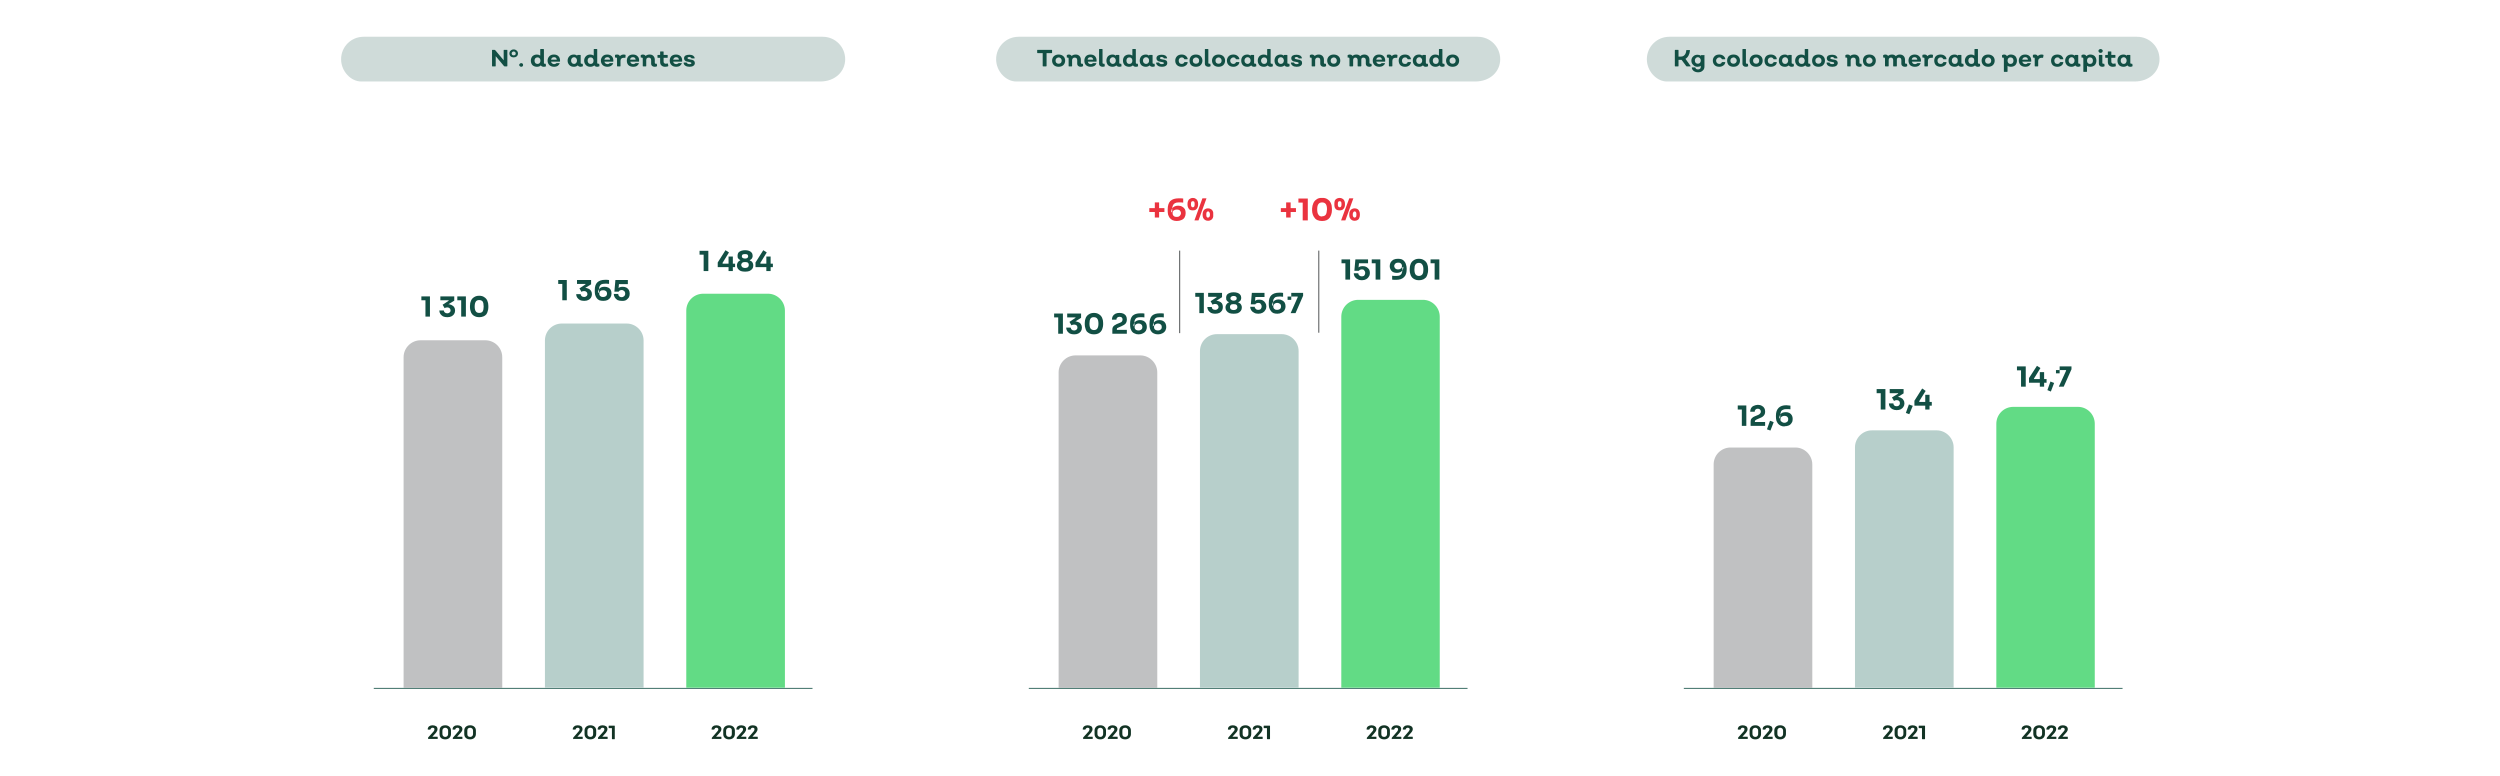 <svg version="1.2" xmlns="http://www.w3.org/2000/svg" viewBox="0 0 1224 380" width="1224" height="380">
	<title>Aderentes colocacao mercado-svg</title>
	<style>
		.s0 { fill: none;stroke: #2c3132;stroke-width: .4 } 
		.s1 { fill: #123324 } 
		.s2 { fill: none;stroke: #124f44;stroke-width: .4 } 
		.s3 { opacity: .3;fill: #2c3132 } 
		.s4 { fill: #b7cfcb } 
		.s5 { fill: #62db85 } 
		.s6 { fill: #124f44 } 
		.s7 { fill: #ea333f } 
		.s8 { opacity: .2;mix-blend-mode: multiply;fill: #124f44 } 
	</style>
	<g id="Layer">
		<g id="rodapé">
			<path id="Layer" class="s0" d="m645.7 162.9v-40.2"/>
			<path id="Layer" class="s1" d="m280.8 361.9q-0.2 0-0.2-0.2v-0.4q0-0.1 0.1-0.2l2.6-3q0.5-0.5 0.5-1 0-0.4-0.3-0.6-0.2-0.2-0.6-0.2-0.4 0-0.7 0.2c-0.2 0.1-0.3 0.3-0.3 0.5q-0.1 0.2-0.2 0.2h-1.1q-0.2 0-0.2-0.2 0.1-0.9 0.8-1.4 0.6-0.5 1.7-0.5c0.7 0 1.3 0.2 1.7 0.5q0.6 0.5 0.6 1.4 0 0.8-0.7 1.7l-1.8 2h2.4q0.2 0 0.2 0.2v0.8q0 0.1-0.2 0.1h-4.3z"/>
			<path id="Layer" fill-rule="evenodd" class="s1" d="m289 355.1q1.3 0 2.1 0.7 0.8 0.7 0.8 1.9v1.7q0 1.1-0.8 1.9-0.8 0.7-2.1 0.7-1.2 0-2-0.7-0.8-0.7-0.8-1.9v-1.7q0-1.2 0.8-1.9 0.8-0.7 2-0.7zm1.4 4.3v-1.7q0-0.6-0.3-1-0.4-0.4-1.1-0.4-0.6 0-1 0.4-0.4 0.4-0.4 1v1.7q0 0.6 0.4 1 0.4 0.4 1 0.4 0.7 0 1.1-0.4 0.3-0.4 0.3-1z"/>
			<path id="Layer" class="s1" d="m292.9 361.9q-0.1 0-0.1-0.2v-0.4q0-0.1 0-0.2l2.7-3q0.4-0.5 0.4-1 0-0.4-0.2-0.6-0.3-0.2-0.7-0.2-0.4 0-0.6 0.2c-0.2 0.1-0.3 0.3-0.4 0.5q0 0.2-0.2 0.2h-1q-0.2 0-0.2-0.2 0.1-0.9 0.7-1.4 0.7-0.5 1.7-0.5c0.7 0 1.3 0.2 1.8 0.5q0.6 0.5 0.6 1.4 0 0.8-0.7 1.7l-1.8 2h2.4q0.2 0 0.2 0.2v0.8q0 0.1-0.2 0.1h-4.4z"/>
			<path id="Layer" class="s1" d="m300.9 355.3q0.1 0 0.1 0.1v6.3q0 0.2-0.1 0.2h-1.1q-0.2 0-0.2-0.2v-5.2h-1.4q-0.2 0-0.2-0.2v-0.9q0-0.1 0.1-0.1h2.8z"/>
			<path id="Layer" class="s1" d="m209.7 361.9q-0.1 0-0.1-0.2v-0.4q0-0.1 0-0.2l2.7-3q0.4-0.5 0.4-1 0-0.4-0.2-0.6-0.3-0.2-0.7-0.2-0.4 0-0.6 0.2c-0.2 0.1-0.3 0.3-0.4 0.5q0 0.2-0.2 0.2h-1q-0.2 0-0.2-0.2 0.1-0.9 0.7-1.4 0.7-0.5 1.7-0.5c0.7 0 1.3 0.2 1.8 0.5q0.6 0.5 0.6 1.4 0 0.8-0.7 1.7l-1.8 2h2.4q0.2 0 0.2 0.2v0.8q0 0.1-0.2 0.1h-4.4z"/>
			<path id="Layer" fill-rule="evenodd" class="s1" d="m218 355.1q1.2 0 2 0.7 0.8 0.7 0.8 1.9v1.7q0 1.1-0.8 1.9-0.8 0.7-2 0.7-1.3 0-2.1-0.7-0.7-0.7-0.7-1.9v-1.7q0-1.2 0.7-1.9 0.8-0.7 2.1-0.7zm1.4 4.3v-1.7q0-0.6-0.4-1-0.4-0.4-1-0.4-0.6 0-1 0.4-0.4 0.4-0.4 1v1.7q0 0.6 0.4 1 0.4 0.4 1 0.4 0.6 0 1-0.4 0.4-0.4 0.4-1z"/>
			<path id="Layer" class="s1" d="m221.9 361.9q-0.2 0-0.2-0.2v-0.4q0-0.1 0.1-0.2l2.6-3q0.5-0.5 0.5-1 0-0.4-0.3-0.6-0.2-0.2-0.6-0.2-0.4 0-0.7 0.2c-0.2 0.1-0.3 0.3-0.3 0.5q-0.1 0.2-0.2 0.2h-1.1q-0.2 0-0.1-0.2 0-0.9 0.7-1.4 0.6-0.5 1.7-0.5c0.7 0 1.3 0.2 1.7 0.5q0.7 0.5 0.7 1.4 0 0.8-0.8 1.7l-1.8 2h2.4q0.2 0 0.2 0.2v0.8q0 0.1-0.2 0.1h-4.3z"/>
			<path id="Layer" fill-rule="evenodd" class="s1" d="m230.2 355.1q1.2 0 2 0.7 0.8 0.7 0.8 1.9v1.7q0 1.1-0.8 1.9-0.8 0.7-2 0.7-1.3 0-2.1-0.7-0.8-0.7-0.8-1.9v-1.7q0-1.2 0.8-1.9 0.8-0.7 2.1-0.7zm1.4 4.3v-1.7q0-0.6-0.4-1-0.4-0.4-1-0.4-0.7 0-1.1 0.4-0.3 0.4-0.3 1v1.7q0 0.6 0.3 1 0.4 0.4 1.1 0.4 0.6 0 1-0.4 0.4-0.4 0.4-1z"/>
			<path id="Layer" class="s2" d="m183 337h214.8"/>
			<path id="Layer" class="s1" d="m348.7 361.9q-0.2 0-0.2-0.2v-0.4q0-0.1 0.1-0.2l2.6-3q0.5-0.5 0.5-1 0-0.4-0.3-0.6-0.2-0.2-0.6-0.2-0.4 0-0.7 0.2-0.2 0.2-0.3 0.5-0.1 0.2-0.2 0.2h-1.1q-0.2 0-0.1-0.2 0-0.9 0.7-1.4 0.6-0.5 1.7-0.5c0.7 0 1.3 0.2 1.7 0.5q0.7 0.5 0.7 1.4 0 0.8-0.8 1.7l-1.8 2h2.4q0.2 0 0.2 0.2v0.8q0 0.1-0.2 0.1h-4.3z"/>
			<path id="Layer" fill-rule="evenodd" class="s1" d="m356.9 355.1q1.3 0 2.1 0.7 0.8 0.7 0.8 1.9v1.7q0 1.1-0.8 1.9-0.8 0.7-2.1 0.7-1.2 0-2-0.7-0.8-0.7-0.8-1.9v-1.7q0-1.2 0.8-1.9 0.8-0.7 2-0.7zm1.4 4.3v-1.7q0.1-0.6-0.3-1-0.4-0.4-1-0.4-0.7 0-1.1 0.4-0.4 0.4-0.4 1v1.7q0 0.6 0.4 1 0.4 0.4 1.1 0.4 0.6 0 1-0.4 0.3-0.4 0.3-1z"/>
			<path id="Layer" class="s1" d="m360.8 361.9q-0.1 0-0.1-0.2v-0.4q0-0.1 0-0.2l2.7-3q0.4-0.5 0.4-1 0-0.4-0.2-0.6-0.3-0.2-0.7-0.2-0.4 0-0.6 0.2-0.3 0.2-0.4 0.5 0 0.2-0.1 0.2h-1.1q-0.2 0-0.2-0.2 0.1-0.9 0.7-1.4 0.7-0.5 1.7-0.5c0.7 0 1.3 0.2 1.8 0.5q0.6 0.5 0.6 1.4 0 0.8-0.7 1.7l-1.8 2h2.4q0.2 0 0.2 0.2v0.8q0 0.1-0.2 0.1h-4.4z"/>
			<path id="Layer" class="s1" d="m366.5 361.9q-0.2 0-0.2-0.2v-0.4q0-0.1 0.1-0.2l2.6-3q0.4-0.5 0.4-1 0-0.4-0.2-0.6-0.2-0.2-0.7-0.2-0.3 0-0.6 0.2-0.3 0.2-0.3 0.5-0.1 0.2-0.2 0.2h-1.1q-0.2 0-0.2-0.2 0.1-0.9 0.8-1.4 0.6-0.5 1.7-0.5c0.6 0 1.3 0.2 1.7 0.5q0.6 0.5 0.6 1.4 0 0.8-0.7 1.7l-1.8 2h2.4q0.2 0 0.2 0.2v0.8q0 0.1-0.2 0.1h-4.4z"/>
			<path id="Layer" class="s3" d="m205.9 166.6h31.7c4.6 0 8.3 3.7 8.3 8.3v161.8h-48.3v-161.8c0-4.6 3.8-8.3 8.3-8.3z"/>
			<path id="Layer" class="s4" d="m275.1 158.4h31.7c4.5 0 8.3 3.7 8.3 8.3v170h-48.3v-170c0-4.6 3.7-8.3 8.3-8.3z"/>
			<path id="Layer" class="s5" d="m344.3 143.8h31.7c4.5 0 8.3 3.7 8.3 8.3v184.6h-48.3v-184.6c0-4.6 3.7-8.3 8.3-8.3z"/>
			<path id="Layer" class="s6" d="m208.3 155v-8.4l0.6 0.4h-2.6v-1.9h4.2v9.9z"/>
			<path id="Layer" class="s6" d="m219 155.3q-1.2 0-2.1-0.4-0.8-0.5-1.3-1.2-0.5-0.7-0.5-1.7h2.2q0 0.6 0.5 1 0.4 0.4 1.2 0.4 0.5 0 0.8-0.2 0.4-0.2 0.6-0.5 0.2-0.3 0.2-0.7 0-0.7-0.5-1.1-0.4-0.4-1.1-0.4-0.5 0-0.8 0.1-0.3 0.1-0.5 0.3l-1-1.7 3-2-0.1-0.2h-4v-1.9h6.8v2.1l-3.6 2.2-1.1-0.3q0.3-0.1 0.6-0.2 0.3 0 0.7 0 1.2 0 2 0.4 0.8 0.4 1.3 1 0.5 0.7 0.5 1.7v0.1q0 0.9-0.5 1.7-0.5 0.7-1.3 1.1-0.8 0.4-2 0.4z"/>
			<path id="Layer" class="s6" d="m225.8 155v-8.4l0.6 0.4h-2.5v-1.9h4.2v9.9z"/>
			<path id="Layer" fill-rule="evenodd" class="s6" d="m234.6 155.3q-1.2 0-2-0.4-0.9-0.4-1.4-1-0.6-0.7-0.8-1.6-0.3-0.9-0.3-1.8v-0.8q0-1.4 0.5-2.5 0.5-1.1 1.5-1.7 1-0.7 2.5-0.7 1.6 0 2.5 0.7 1 0.6 1.5 1.7 0.5 1.2 0.5 2.5v0.8q0 1-0.3 1.8-0.2 0.9-0.7 1.6-0.6 0.7-1.4 1-0.9 0.4-2.1 0.4zm0-2.1q1.2 0 1.7-0.7 0.5-0.8 0.5-2.4 0-1.7-0.5-2.5-0.6-0.7-1.7-0.7-1.1 0-1.6 0.7-0.6 0.8-0.6 2.5c0 1.1 0.2 1.9 0.6 2.4q0.5 0.7 1.6 0.7z"/>
			<path id="Layer" class="s7" d="m627.1 101.9h7.4v1.9h-7.4zm2.6-2.8h2.2v7.4h-2.2z"/>
			<path id="Layer" class="s7" d="m637.8 107.9v-9.2l0.7 0.5h-2.8v-2h4.6v10.7c0 0-2.5 0-2.5 0z"/>
			<path id="Layer" fill-rule="evenodd" class="s7" d="m647.3 108.2q-1.3 0-2.2-0.4-1-0.4-1.5-1.2-0.6-0.7-0.9-1.7-0.3-0.9-0.3-1.9v-0.9q0.1-1.5 0.6-2.6 0.5-1.2 1.6-1.9 1-0.8 2.7-0.7 1.6-0.1 2.7 0.7 1.1 0.7 1.6 1.9 0.5 1.1 0.5 2.6v0.9q0 1-0.3 1.9-0.3 1-0.8 1.7-0.6 0.8-1.5 1.2-0.9 0.4-2.2 0.4zm0-2.3q1.2 0 1.8-0.8 0.5-0.8 0.6-2.6 0-1.8-0.6-2.6-0.6-0.8-1.8-0.8-1.2 0-1.8 0.8-0.6 0.8-0.6 2.6c0 1.2 0.2 2.1 0.6 2.6q0.5 0.9 1.8 0.9z"/>
			<path id="Layer" fill-rule="evenodd" class="s7" d="m655.8 103q0.1 0 0.1 0 0 0 0 0 0 0-0.1 0zm-1.4-0.3q-0.6-0.4-0.9-1.1-0.2-0.6-0.2-1.4v-0.4q0-0.9 0.2-1.5 0.3-0.7 0.9-1 0.6-0.4 1.5-0.4 0.8 0 1.4 0.4 0.6 0.3 0.9 1 0.3 0.6 0.3 1.5v0.4q0 0.8-0.3 1.4-0.3 0.7-0.9 1.1-0.6 0.3-1.4 0.3-0.9 0-1.5-0.3zm1.5-1.2q0.5 0 0.7-0.4 0.2-0.3 0.2-1.1 0-0.9-0.2-1.2-0.3-0.3-0.7-0.3-0.4 0-0.7 0.3-0.2 0.3-0.2 1.2 0 0.8 0.2 1.1 0.3 0.4 0.7 0.4zm0.7 6.4l4-10.8h2l-3.9 10.8zm6.6 0.2q0 0 0 0 0 0 0 0zm-1.4-0.4q-0.6-0.4-0.9-1-0.3-0.7-0.3-1.4v-0.4q0-0.9 0.3-1.5 0.3-0.7 0.9-1 0.6-0.4 1.4-0.4 0.9 0 1.5 0.4 0.5 0.3 0.8 1 0.3 0.6 0.3 1.5v0.4q0 0.7-0.3 1.4-0.2 0.7-0.8 1-0.6 0.4-1.5 0.4-0.9 0-1.4-0.4zm1.4-1.2q0.5 0 0.7-0.3 0.2-0.3 0.2-1.1 0-0.9-0.2-1.2-0.2-0.4-0.7-0.4-0.4 0-0.6 0.4-0.3 0.3-0.3 1.2 0 0.8 0.3 1.1 0.2 0.3 0.6 0.4z"/>
			<path id="Layer" class="s0" d="m577.6 163.1v-40.4"/>
			<path id="Layer" class="s7" d="m562.7 101.9h7.4v1.9h-7.4zm2.7-2.8h2.1v7.4h-2.1z"/>
			<path id="Layer" fill-rule="evenodd" class="s7" d="m576.2 108.2q-1.2 0-2.1-0.4-0.8-0.4-1.4-1.1-0.5-0.7-0.8-1.6-0.2-1-0.2-2v-0.6q0-2.7 1.3-4.1 1.4-1.3 4.1-1.3 0.6 0 1.1 0 0.6 0 1.1 0.1v2q-0.5-0.1-1.1-0.1-0.6 0-1.2 0-1.1 0-1.8 0.4-0.7 0.4-1 1.2-0.2 0.5-0.3 1.3 0.5-0.6 1.1-0.9 0.8-0.4 1.8-0.4 1.2 0 2 0.5 0.8 0.4 1.3 1.2 0.4 0.8 0.4 1.9 0 1.2-0.5 2.1-0.5 0.9-1.5 1.3-1 0.5-2.3 0.5zm-2.3-6.2q0 0.1-0.1 0.2-0.4 0.7-0.4 1.8l0.5-0.3v-1.1q0-0.3 0-0.6zm2.2 4.2q0.7 0 1.1-0.2 0.5-0.3 0.7-0.7 0.3-0.4 0.3-0.9 0-0.6-0.3-1-0.2-0.4-0.6-0.6-0.5-0.2-1.1-0.2-0.6 0-1.1 0.2-0.5 0.2-0.8 0.6-0.2 0.4-0.2 1 0 0.5 0.2 0.9 0.2 0.4 0.7 0.7 0.4 0.2 1.1 0.2z"/>
			<path id="Layer" fill-rule="evenodd" class="s7" d="m584 103q0 0 0 0 0 0 0 0 0 0 0 0zm-1.5-0.3q-0.5-0.4-0.8-1.1-0.3-0.6-0.3-1.4v-0.4q0-0.9 0.3-1.5 0.3-0.7 0.9-1 0.6-0.4 1.4-0.4 0.9 0 1.4 0.4 0.6 0.3 0.9 1 0.3 0.6 0.3 1.5v0.4q0 0.8-0.3 1.4-0.3 0.7-0.9 1.1-0.5 0.3-1.4 0.3-0.9 0-1.5-0.3zm1.5-1.2q0.5 0 0.7-0.4 0.2-0.3 0.2-1.1 0-0.9-0.2-1.2-0.2-0.3-0.7-0.3-0.4 0-0.7 0.3-0.2 0.3-0.2 1.2 0 0.8 0.2 1.1 0.3 0.4 0.7 0.4zm0.8 6.4l3.9-10.8h2l-3.9 10.8zm6.6 0.2q0 0 0 0 0 0 0 0zm-1.4-0.4q-0.6-0.4-0.9-1-0.3-0.7-0.3-1.4v-0.4q0-0.9 0.3-1.5 0.3-0.7 0.9-1 0.6-0.4 1.4-0.4 0.9 0 1.5 0.4 0.6 0.3 0.9 1 0.3 0.6 0.2 1.5v0.4q0.1 0.7-0.2 1.4-0.3 0.7-0.9 1-0.6 0.4-1.4 0.4-0.9 0-1.5-0.4zm1.5-1.2q0.4 0 0.6-0.3 0.3-0.3 0.3-1.1 0-0.9-0.3-1.2-0.2-0.4-0.6-0.4-0.5 0-0.7 0.4-0.2 0.3-0.2 1.2 0 0.8 0.2 1.1 0.2 0.3 0.7 0.4z"/>
			<path id="Layer" class="s6" d="m275.3 147v-8.4l0.6 0.4h-2.6v-1.9h4.2v9.9z"/>
			<path id="Layer" class="s6" d="m286 147.3q-1.2 0-2.1-0.4-0.8-0.5-1.3-1.2-0.5-0.7-0.5-1.7h2.2q0 0.6 0.5 1 0.4 0.4 1.2 0.4 0.5 0 0.8-0.2 0.4-0.2 0.6-0.5 0.2-0.3 0.2-0.7 0-0.7-0.5-1.1-0.4-0.4-1.1-0.4-0.5 0-0.8 0.1-0.3 0.1-0.5 0.3l-1-1.7 3-2-0.1-0.2h-4.1v-1.9h6.9v2.1l-3.6 2.2-1.1-0.3q0.3-0.1 0.6-0.2 0.3 0 0.7 0 1.2 0 2 0.4 0.8 0.3 1.3 1 0.5 0.7 0.5 1.7v0.1q0 0.9-0.5 1.7-0.5 0.7-1.3 1.1-0.8 0.4-2 0.4z"/>
			<path id="Layer" fill-rule="evenodd" class="s6" d="m295.4 147.3q-1.2 0-2-0.3-0.8-0.4-1.3-1.1-0.4-0.6-0.7-1.5-0.2-0.8-0.2-1.8v-0.6q0-2.5 1.2-3.7 1.3-1.3 3.8-1.3 0.6 0 1 0 0.5 0.1 1 0.1v1.9q-0.4-0.1-1-0.1-0.5 0-1 0-1.1 0-1.8 0.3-0.6 0.4-0.9 1.1-0.2 0.5-0.2 1.3 0.4-0.6 1-0.9 0.7-0.3 1.7-0.3 1 0 1.8 0.4 0.8 0.4 1.2 1.1 0.4 0.8 0.4 1.8c0 0.7-0.2 1.4-0.5 1.9q-0.5 0.8-1.4 1.3-0.9 0.4-2.1 0.4zm-2.1-5.8q-0.1 0.1-0.1 0.2-0.4 0.7-0.4 1.7l0.5-0.3v-1q0-0.3 0-0.6zm2 3.9q0.6 0 1-0.2 0.4-0.2 0.7-0.6 0.2-0.4 0.2-0.9c0-0.3-0.1-0.6-0.2-0.8q-0.2-0.4-0.7-0.6-0.4-0.2-1-0.2-0.5 0-0.9 0.1-0.5 0.2-0.7 0.6-0.3 0.3-0.3 0.9 0 0.5 0.2 0.9 0.2 0.4 0.7 0.6c0.2 0.2 0.6 0.2 1 0.2z"/>
			<path id="Layer" class="s6" d="m304.4 147.3q-1.2 0-2.1-0.4-0.8-0.5-1.3-1.3-0.5-0.8-0.5-1.7h2.2q0 0.5 0.2 0.8 0.2 0.4 0.6 0.6 0.4 0.2 0.9 0.2 0.5 0 0.9-0.3 0.4-0.2 0.6-0.6 0.2-0.4 0.2-0.8 0-0.5-0.2-0.9-0.2-0.4-0.6-0.6-0.3-0.3-0.9-0.3-0.5 0-0.9 0.2-0.4 0.2-0.6 0.6h-2.1l0.5-5.7h6.1v2h-5.2l0.9-0.6-0.3 3.2-0.5-0.1q0.4-0.5 1-0.9 0.6-0.3 1.5-0.3 1.1 0 1.9 0.4 0.8 0.5 1.2 1.2 0.4 0.8 0.4 1.7v0.2q0 0.9-0.4 1.7-0.5 0.7-1.3 1.3-0.9 0.5-2.2 0.4z"/>
			<path id="Layer" class="s6" d="m344.5 132.7v-8.4l0.6 0.4h-2.6v-1.9h4.3v9.9z"/>
			<path id="Layer" class="s6" d="m351.4 130.8v-2.3l3.8-6 1.7 1.1-3.2 5.2 0.2 0.3h6v1.7zm5.3 1.9v-7.1h2.1v7.1z"/>
			<path id="Layer" fill-rule="evenodd" class="s6" d="m364.8 133q-1.2 0-2.1-0.3-0.9-0.4-1.4-1.1-0.5-0.7-0.5-1.6 0-0.6 0.2-1.1 0.2-0.5 0.6-0.9 0.3-0.3 0.8-0.5v-0.2q-0.3-0.1-0.7-0.4-0.3-0.3-0.5-0.7-0.1-0.4-0.1-0.9 0-1 0.4-1.6 0.5-0.6 1.4-0.9 0.9-0.3 1.9-0.3c0.7 0 1.3 0.1 1.9 0.3q0.8 0.3 1.3 0.9 0.5 0.6 0.5 1.6 0 0.5-0.2 0.9-0.1 0.4-0.5 0.7-0.3 0.3-0.7 0.4v0.2q0.5 0.2 0.9 0.5 0.4 0.4 0.6 0.9 0.2 0.5 0.2 1.1 0 1-0.5 1.6-0.5 0.7-1.4 1.1c-0.6 0.2-1.3 0.3-2.1 0.3zm0-1.8q0 0 0 0 0 0 0 0zm1-0.2q0.4-0.1 0.6-0.5 0.2-0.3 0.2-0.8 0-0.5-0.2-0.8-0.2-0.3-0.6-0.5-0.5-0.1-1-0.1-0.6 0-1 0.1-0.4 0.2-0.6 0.5-0.3 0.3-0.3 0.8 0 0.5 0.3 0.8 0.2 0.4 0.6 0.5 0.4 0.2 1 0.2 0.5 0 1-0.2zm-1-4.4q0.7 0 1.1-0.3 0.4-0.3 0.4-0.8 0-0.6-0.4-0.9-0.4-0.2-1.1-0.2-0.8 0-1.2 0.2-0.4 0.3-0.4 0.9 0 0.5 0.4 0.8 0.5 0.3 1.2 0.3z"/>
			<path id="Layer" class="s6" d="m369.9 130.8v-2.3l3.8-6 1.7 1.1-3.2 5.2 0.2 0.3h6v1.7zm5.3 1.9v-7.1h2.1v7.1z"/>
			<path id="Layer" class="s1" d="m601.5 361.9q-0.2 0-0.2-0.2v-0.4q0-0.1 0.1-0.2l2.6-3q0.5-0.5 0.5-1 0-0.4-0.3-0.6-0.2-0.2-0.6-0.2-0.4 0-0.7 0.2c-0.2 0.1-0.3 0.3-0.3 0.5q-0.1 0.2-0.2 0.2h-1.1q-0.2 0-0.1-0.2 0-0.9 0.7-1.4 0.6-0.5 1.7-0.5c0.7 0 1.3 0.2 1.7 0.5q0.7 0.5 0.7 1.4 0 0.8-0.8 1.7l-1.8 2h2.4q0.2 0 0.2 0.2v0.8q0 0.1-0.2 0.1h-4.3z"/>
			<path id="Layer" fill-rule="evenodd" class="s1" d="m609.8 355.1q1.2 0 2 0.7 0.8 0.7 0.8 1.9v1.7q0 1.1-0.8 1.9-0.8 0.7-2 0.7-1.3 0-2.1-0.7-0.8-0.7-0.8-1.9v-1.7q0-1.2 0.8-1.9 0.8-0.7 2.1-0.7zm1.4 4.3v-1.7q0-0.6-0.4-1-0.4-0.4-1-0.4-0.7 0-1.1 0.4-0.3 0.4-0.3 1v1.7q0 0.6 0.3 1 0.4 0.4 1.1 0.4 0.6 0 1-0.4 0.4-0.4 0.4-1z"/>
			<path id="Layer" class="s1" d="m613.6 361.9q-0.1 0-0.1-0.2v-0.4q0-0.1 0-0.2l2.7-3q0.4-0.5 0.4-1 0-0.4-0.2-0.6-0.3-0.2-0.7-0.2-0.4 0-0.6 0.2c-0.2 0.1-0.3 0.3-0.4 0.5q0 0.2-0.1 0.2h-1.1q-0.2 0-0.2-0.2 0.1-0.9 0.7-1.4 0.7-0.5 1.7-0.5c0.7 0 1.3 0.2 1.8 0.5q0.6 0.5 0.6 1.4 0 0.8-0.7 1.7l-1.8 2h2.4q0.2 0 0.2 0.2v0.8q0 0.1-0.2 0.1h-4.4z"/>
			<path id="Layer" class="s1" d="m621.6 355.3q0.2 0 0.2 0.1v6.3q0 0.2-0.2 0.2h-1.1q-0.2 0-0.2-0.2v-5.2h-1.4q-0.2 0-0.2-0.2v-0.9q0-0.1 0.1-0.1h2.8z"/>
			<path id="Layer" class="s1" d="m530.4 361.9q-0.1 0-0.1-0.2v-0.4q0-0.1 0-0.2l2.7-3q0.4-0.5 0.4-1 0-0.4-0.2-0.6-0.3-0.2-0.7-0.2-0.4 0-0.6 0.2c-0.2 0.1-0.3 0.3-0.4 0.5q0 0.2-0.2 0.2h-1q-0.2 0-0.2-0.2 0.1-0.9 0.7-1.4 0.7-0.5 1.7-0.5c0.7 0 1.3 0.2 1.8 0.5q0.6 0.5 0.6 1.4 0 0.8-0.7 1.7l-1.8 2h2.4q0.2 0 0.2 0.2v0.8q0 0.1-0.2 0.1h-4.4z"/>
			<path id="Layer" fill-rule="evenodd" class="s1" d="m538.7 355.1q1.3 0 2 0.7 0.8 0.7 0.8 1.9v1.7q0 1.1-0.8 1.9-0.7 0.7-2 0.7-1.3 0-2-0.7-0.8-0.7-0.8-1.9v-1.7q0-1.2 0.8-1.9 0.7-0.7 2-0.7zm1.4 4.3v-1.7q0-0.6-0.4-1-0.4-0.4-1-0.4-0.6 0-1 0.4-0.4 0.4-0.4 1v1.7q0 0.6 0.4 1 0.4 0.4 1 0.4 0.7 0 1-0.4 0.4-0.4 0.4-1z"/>
			<path id="Layer" class="s1" d="m542.6 361.9q-0.2 0-0.2-0.2v-0.4q0-0.1 0.1-0.2l2.6-3q0.5-0.5 0.5-1 0-0.4-0.3-0.6-0.2-0.2-0.6-0.2-0.4 0-0.7 0.2c-0.1 0.1-0.2 0.3-0.3 0.5q0 0.2-0.2 0.2h-1.1q-0.1 0-0.1-0.2 0-0.9 0.7-1.4 0.7-0.5 1.7-0.5c0.7 0 1.3 0.2 1.7 0.5q0.7 0.5 0.7 1.4 0 0.8-0.8 1.7l-1.7 2h2.4q0.2 0 0.2 0.2v0.8q0 0.1-0.2 0.1h-4.4z"/>
			<path id="Layer" fill-rule="evenodd" class="s1" d="m550.9 355.1q1.2 0 2 0.7 0.8 0.7 0.8 1.9v1.7q0 1.1-0.8 1.9-0.8 0.7-2 0.7-1.3 0-2.1-0.7-0.7-0.7-0.8-1.9v-1.7q0-1.2 0.8-1.9 0.8-0.7 2.1-0.7zm1.4 4.3v-1.7q0-0.6-0.4-1-0.4-0.4-1-0.4-0.7 0-1.1 0.4-0.3 0.4-0.3 1v1.7q0 0.6 0.3 1 0.4 0.4 1.1 0.4 0.6 0 1-0.4 0.4-0.4 0.4-1z"/>
			<path id="Layer" class="s2" d="m503.7 337h214.8"/>
			<path id="Layer" class="s1" d="m669.4 361.9q-0.2 0-0.2-0.2v-0.4q0-0.1 0.1-0.2l2.6-3q0.5-0.5 0.5-1 0-0.4-0.3-0.6-0.2-0.2-0.6-0.2-0.4 0-0.7 0.2-0.2 0.2-0.3 0.5 0 0.2-0.2 0.2h-1.1q-0.1 0-0.1-0.2 0-0.9 0.7-1.4 0.7-0.5 1.7-0.5c0.7 0 1.3 0.2 1.7 0.5q0.7 0.5 0.7 1.4 0 0.8-0.8 1.7l-1.7 2h2.4q0.1 0 0.1 0.2v0.8q0 0.1-0.1 0.1h-4.4z"/>
			<path id="Layer" fill-rule="evenodd" class="s1" d="m677.7 355.1q1.2 0 2 0.7 0.8 0.7 0.8 1.9v1.7q0 1.1-0.8 1.9-0.8 0.7-2 0.7-1.3 0-2.1-0.7-0.8-0.7-0.8-1.9v-1.7q0-1.2 0.8-1.9 0.8-0.7 2.1-0.7zm1.4 4.3v-1.7q0-0.6-0.4-1-0.4-0.4-1-0.4-0.7 0-1.1 0.4-0.3 0.4-0.3 1v1.7q0 0.6 0.3 1 0.4 0.4 1.1 0.4 0.6 0 1-0.4 0.4-0.4 0.4-1z"/>
			<path id="Layer" class="s1" d="m681.6 361.9q-0.2 0-0.2-0.2v-0.4q0-0.1 0.1-0.2l2.6-3q0.4-0.5 0.4-1 0-0.4-0.2-0.6-0.3-0.2-0.7-0.2-0.3 0-0.6 0.2-0.3 0.2-0.3 0.5-0.1 0.2-0.2 0.2h-1.1q-0.2 0-0.2-0.2 0.1-0.9 0.8-1.4 0.6-0.5 1.7-0.5c0.6 0 1.3 0.2 1.7 0.5q0.7 0.5 0.6 1.4 0 0.8-0.7 1.7l-1.8 2h2.4q0.2 0 0.2 0.2v0.8q0 0.1-0.2 0.1h-4.3z"/>
			<path id="Layer" class="s1" d="m687.2 361.9q-0.2 0-0.2-0.2v-0.4q0-0.1 0.1-0.2l2.6-3q0.4-0.5 0.5-1 0-0.4-0.3-0.6-0.2-0.2-0.7-0.2-0.3 0-0.6 0.2-0.3 0.2-0.3 0.5-0.1 0.2-0.2 0.2h-1.1q-0.2 0-0.2-0.2 0.1-0.9 0.8-1.4 0.6-0.5 1.7-0.5c0.7 0 1.3 0.2 1.7 0.5q0.7 0.5 0.7 1.4 0 0.8-0.8 1.7l-1.8 2h2.4q0.2 0 0.2 0.2v0.8q0 0.1-0.2 0.1h-4.3z"/>
			<path id="Layer" class="s3" d="m526.6 174h31.7c4.5 0 8.3 3.8 8.3 8.3v154.4h-48.3v-154.4c0-4.5 3.7-8.3 8.3-8.3z"/>
			<path id="Layer" class="s4" d="m595.8 163.6h31.7c4.5 0 8.3 3.7 8.3 8.3v164.8h-48.3v-164.8c0-4.6 3.7-8.3 8.3-8.3z"/>
			<path id="Layer" class="s5" d="m665 146.8h31.7c4.5 0 8.2 3.7 8.2 8.3v181.6h-48.2v-181.6c0-4.6 3.7-8.3 8.3-8.3z"/>
			<path id="Layer" class="s6" d="m518.1 163.4v-8.5l0.6 0.5h-2.6v-1.9h4.3v9.9z"/>
			<path id="Layer" class="s6" d="m525.9 163.7q-1.2 0-2.1-0.4-0.8-0.5-1.3-1.2-0.5-0.8-0.5-1.7h2.2q0.1 0.6 0.5 1 0.4 0.4 1.2 0.4 0.5 0 0.8-0.2 0.4-0.2 0.6-0.5 0.2-0.3 0.2-0.8 0-0.6-0.4-1-0.5-0.4-1.2-0.4-0.4 0-0.7 0.1-0.4 0.1-0.6 0.3l-1-1.7 3-2-0.1-0.2h-4v-1.9h6.8v2.1l-3.5 2.2-1.2-0.4q0.3 0 0.6-0.1 0.3 0 0.7 0 1.2 0 2 0.4 0.9 0.3 1.3 1 0.5 0.7 0.5 1.6v0.2q0 0.9-0.5 1.7-0.5 0.7-1.3 1.1-0.8 0.4-2 0.4z"/>
			<path id="Layer" fill-rule="evenodd" class="s6" d="m535.6 163.7q-1.2 0-2.1-0.4-0.8-0.4-1.4-1-0.5-0.7-0.7-1.6-0.3-0.9-0.3-1.8v-0.8q0-1.4 0.5-2.5 0.5-1.1 1.5-1.7 1-0.7 2.5-0.7 1.5 0 2.5 0.7 1 0.6 1.5 1.7 0.5 1.1 0.5 2.5v0.8q0 0.9-0.3 1.8-0.2 0.9-0.8 1.6-0.5 0.6-1.3 1-0.9 0.4-2.1 0.4zm0-2.1q1.1 0 1.6-0.7 0.6-0.8 0.6-2.4 0-1.8-0.6-2.5-0.5-0.7-1.6-0.7-1.1-0.1-1.7 0.7-0.5 0.8-0.5 2.4c0 1.2 0.2 1.9 0.5 2.4q0.6 0.8 1.7 0.8z"/>
			<path id="Layer" class="s6" d="m544.6 163.4v-2q0-0.7 0.2-1.1 0.2-0.5 0.7-0.9 0.5-0.3 1.2-0.7l1.7-0.7q0.6-0.2 0.9-0.6 0.3-0.4 0.3-1 0-0.6-0.4-1-0.4-0.3-1.1-0.3-0.7 0-1.1 0.4-0.4 0.3-0.4 1h-2.2q0-0.9 0.4-1.7 0.4-0.7 1.3-1.2 0.8-0.4 2-0.4 1.2 0 2 0.4 0.8 0.4 1.2 1.1 0.4 0.7 0.4 1.6v0.2q0 1.1-0.6 1.9-0.6 0.7-2 1.3l-1.6 0.7q-0.4 0.2-0.6 0.3-0.1 0.2-0.1 0.6v0.6l-0.6-0.4h5.5v1.9h-7.2z"/>
			<path id="Layer" fill-rule="evenodd" class="s6" d="m557.5 163.7q-1.2 0-1.9-0.4-0.9-0.3-1.4-1-0.4-0.6-0.7-1.5-0.2-0.9-0.2-1.8v-0.6q0-2.5 1.2-3.8 1.3-1.2 3.8-1.2 0.6 0 1.1 0 0.4 0 0.9 0.1v1.9q-0.4-0.1-1-0.1-0.5 0-1 0-1.1 0-1.8 0.3-0.6 0.4-0.9 1.1-0.2 0.5-0.2 1.3 0.4-0.6 1-0.9 0.7-0.4 1.7-0.4 1 0 1.8 0.4 0.8 0.4 1.2 1.2 0.4 0.8 0.4 1.8c0 0.7-0.2 1.3-0.5 1.9q-0.5 0.8-1.4 1.2-0.9 0.5-2.1 0.5zm-2.1-5.8q-0.1 0.1-0.1 0.2-0.4 0.6-0.4 1.7l0.5-0.4v-1q0-0.2 0-0.5zm2 3.9q0.6 0 1-0.2 0.4-0.2 0.7-0.6 0.2-0.4 0.2-0.9c0-0.3-0.1-0.6-0.2-0.9q-0.2-0.3-0.7-0.6-0.4-0.2-0.9-0.2-0.6 0-1 0.2-0.5 0.2-0.7 0.6-0.3 0.3-0.3 0.9 0 0.5 0.2 0.9 0.2 0.4 0.7 0.6c0.2 0.1 0.6 0.2 1 0.2z"/>
			<path id="Layer" fill-rule="evenodd" class="s6" d="m567 163.7q-1.2 0-2-0.4-0.8-0.3-1.3-1-0.5-0.6-0.7-1.5-0.2-0.9-0.2-1.8v-0.6q0-2.5 1.2-3.8 1.3-1.2 3.8-1.2 0.5 0 1 0 0.5 0 1 0.1v1.9q-0.4-0.1-1-0.1-0.5 0-1 0-1.2 0-1.8 0.3-0.6 0.4-0.9 1.1-0.2 0.5-0.2 1.3 0.4-0.6 1-0.9 0.7-0.4 1.7-0.4 1 0 1.8 0.4 0.8 0.4 1.2 1.2 0.4 0.8 0.4 1.8c0 0.7-0.2 1.3-0.5 1.9q-0.5 0.8-1.4 1.2-0.9 0.5-2.1 0.5zm-2.1-5.8q-0.1 0.1-0.1 0.2-0.4 0.6-0.4 1.7l0.5-0.4v-1q0-0.2 0-0.5zm2 3.9q0.6 0 1-0.2 0.4-0.2 0.7-0.6 0.2-0.4 0.2-0.9c0-0.3-0.1-0.6-0.2-0.9q-0.2-0.3-0.7-0.6-0.4-0.2-1-0.2-0.5 0-0.9 0.2-0.5 0.2-0.7 0.6-0.3 0.3-0.3 0.9 0 0.5 0.2 0.9 0.2 0.4 0.7 0.6c0.2 0.1 0.6 0.2 1 0.2z"/>
			<path id="Layer" class="s6" d="m587.2 153.3v-8.5l0.6 0.5h-2.6v-1.9h4.2v9.9z"/>
			<path id="Layer" class="s6" d="m594.9 153.6q-1.1 0-2-0.4-0.8-0.5-1.3-1.2-0.5-0.8-0.5-1.7h2.2q0 0.6 0.4 1 0.5 0.4 1.3 0.4 0.5 0 0.8-0.2 0.4-0.2 0.6-0.5 0.2-0.3 0.2-0.8-0.1-0.6-0.5-1-0.4-0.4-1.2-0.4-0.4 0-0.7 0.1-0.3 0.1-0.5 0.3l-1-1.7 3-2-0.1-0.2h-4.1v-1.9h6.8v2.1l-3.5 2.2-1.1-0.4q0.3 0 0.6-0.1 0.3 0 0.7 0 1.2 0 2 0.4 0.8 0.3 1.3 1 0.4 0.7 0.4 1.6v0.2q0 0.9-0.4 1.6-0.5 0.8-1.3 1.2-0.9 0.4-2.1 0.4z"/>
			<path id="Layer" fill-rule="evenodd" class="s6" d="m604 153.6q-1.2 0-2.1-0.3-0.9-0.4-1.4-1.1-0.5-0.7-0.5-1.6 0-0.7 0.2-1.1 0.2-0.5 0.6-0.9 0.3-0.3 0.8-0.5v-0.2q-0.3-0.1-0.7-0.4-0.3-0.3-0.5-0.7-0.1-0.4-0.1-1 0-0.9 0.4-1.5 0.5-0.6 1.4-0.9 0.8-0.3 1.9-0.3c0.7 0 1.4 0.1 1.9 0.3q0.9 0.3 1.3 0.9 0.5 0.6 0.5 1.5 0 0.6-0.2 1-0.1 0.4-0.5 0.7-0.3 0.3-0.7 0.4v0.2q0.5 0.2 0.9 0.5 0.4 0.4 0.6 0.9 0.2 0.4 0.2 1.1 0 0.9-0.5 1.6-0.5 0.7-1.4 1.1-0.9 0.3-2.1 0.3zm0-1.8q0.6 0 1-0.2 0.4-0.2 0.6-0.5 0.2-0.3 0.2-0.8 0-0.5-0.2-0.8-0.2-0.3-0.6-0.5-0.4-0.1-1-0.1-0.5 0-1 0.1-0.4 0.2-0.6 0.5-0.2 0.3-0.2 0.8 0 0.5 0.2 0.8 0.2 0.4 0.6 0.5 0.4 0.2 1 0.2zm0-4.6q0.7 0 1.1-0.3 0.4-0.3 0.4-0.8 0-0.6-0.4-0.9-0.4-0.3-1.1-0.3-0.7 0-1.1 0.3-0.5 0.3-0.5 0.9 0 0.5 0.5 0.8 0.4 0.3 1.1 0.3z"/>
			<path id="Layer" class="s6" d="m616 153.6q-1.2 0-2-0.5-0.9-0.4-1.4-1.2-0.5-0.8-0.5-1.7h2.2q0 0.4 0.3 0.8 0.2 0.3 0.5 0.5 0.4 0.2 0.9 0.2 0.6 0 1-0.2 0.3-0.2 0.5-0.6 0.2-0.4 0.2-0.9 0-0.4-0.2-0.8-0.2-0.4-0.5-0.7-0.4-0.2-0.9-0.2-0.5 0-1 0.2-0.4 0.2-0.5 0.5h-2.2l0.5-5.6h6.2v2h-5.3l0.9-0.6-0.3 3.2-0.5-0.2q0.4-0.4 1-0.8 0.6-0.3 1.6-0.3 1.1 0 1.8 0.4 0.8 0.5 1.2 1.2 0.5 0.7 0.5 1.7v0.1q0 1-0.5 1.7-0.4 0.8-1.3 1.3-0.9 0.5-2.1 0.5z"/>
			<path id="Layer" fill-rule="evenodd" class="s6" d="m625.4 153.6q-1.1 0-1.9-0.3-0.9-0.4-1.3-1.1-0.5-0.6-0.8-1.5-0.2-0.9-0.2-1.8v-0.6q0-2.5 1.2-3.7 1.3-1.3 3.8-1.3 0.6 0 1.1 0 0.5 0.1 0.9 0.1v1.9q-0.4-0.1-1-0.1-0.5 0-1 0-1.1 0-1.8 0.3-0.6 0.4-0.9 1.1-0.2 0.5-0.2 1.3 0.4-0.6 1-0.9 0.7-0.4 1.7-0.4 1 0 1.8 0.5 0.8 0.4 1.2 1.1 0.4 0.8 0.4 1.8c0 0.7-0.2 1.3-0.5 1.9q-0.5 0.8-1.4 1.2-0.9 0.5-2.1 0.5zm-2.1-5.8q0 0.1-0.1 0.2-0.4 0.7-0.4 1.7l0.5-0.3v-1.1q0-0.2 0-0.5zm2 3.9q0.6 0 1-0.2 0.5-0.2 0.7-0.6 0.2-0.4 0.2-0.9c0-0.3-0.1-0.6-0.2-0.9q-0.2-0.3-0.6-0.5-0.5-0.3-1-0.3-0.6 0-1 0.2-0.5 0.2-0.7 0.6-0.3 0.3-0.3 0.9 0 0.5 0.2 0.9 0.2 0.4 0.7 0.6c0.2 0.2 0.6 0.2 1 0.2z"/>
			<path id="Layer" fill-rule="evenodd" class="s6" d="m631.9 153.3l3.5-7.9-0.1-0.2h-3.1v-1.8h5.8v1.4l-3.7 8.5c0 0-2.4 0-2.4 0zm0.3-6.5v-1.6h-1.8v1.6z"/>
			<path id="Layer" class="s6" d="m658.7 136.9v-8.4l0.6 0.4h-2.5v-1.9h4.2v9.9z"/>
			<path id="Layer" class="s6" d="m666.7 137.2q-1.2 0-2-0.5-0.9-0.4-1.4-1.2-0.5-0.8-0.5-1.7h2.2q0 0.4 0.3 0.8 0.2 0.3 0.6 0.5 0.3 0.2 0.8 0.2 0.6 0 1-0.2 0.3-0.2 0.5-0.6 0.2-0.4 0.2-0.9 0-0.5-0.2-0.8-0.2-0.4-0.5-0.7-0.4-0.2-0.9-0.2-0.5 0-0.9 0.2-0.4 0.2-0.6 0.5h-2.2l0.5-5.6h6.2v1.9h-5.2l0.8-0.5-0.3 3.2-0.5-0.2q0.4-0.4 1-0.8 0.6-0.3 1.6-0.3 1.1 0 1.8 0.4 0.8 0.5 1.3 1.2 0.4 0.7 0.4 1.7v0.1q0 1-0.5 1.7-0.4 0.8-1.3 1.3-0.9 0.5-2.1 0.5z"/>
			<path id="Layer" class="s6" d="m673.5 136.9v-8.4l0.6 0.4h-2.5v-1.9h4.2v9.9z"/>
			<path id="Layer" fill-rule="evenodd" class="s6" d="m684.5 126.7q1.1 0 1.9 0.3 0.8 0.4 1.3 1.1 0.5 0.6 0.7 1.5 0.3 0.9 0.3 1.8v0.6q0 2.5-1.3 3.7-1.3 1.3-3.8 1.3-0.5 0-1 0-0.5-0.1-1-0.1v-1.9q0.5 0.1 1 0.1 0.5 0 1.1 0 1.1 0 1.7-0.3 0.7-0.4 0.9-1.1 0.2-0.5 0.3-1.3-0.4 0.6-1.1 0.9-0.7 0.3-1.6 0.3-1.1 0-1.9-0.4-0.7-0.4-1.1-1.1-0.5-0.8-0.5-1.8c0-0.7 0.2-1.4 0.5-1.9q0.5-0.8 1.4-1.3c0.7-0.3 1.4-0.4 2.2-0.4zm2.1 5.7q0-0.1 0.1-0.1 0.4-0.7 0.4-1.7l-0.5 0.3v1q0 0.3 0 0.5zm-2.1-3.8q-0.6 0-1 0.2-0.4 0.2-0.6 0.6-0.3 0.3-0.3 0.8c0 0.4 0.1 0.7 0.3 0.9q0.2 0.4 0.6 0.6 0.4 0.2 1 0.2 0.5 0 1-0.2 0.4-0.2 0.7-0.5 0.2-0.4 0.2-1 0-0.4-0.2-0.8-0.2-0.4-0.6-0.6-0.5-0.3-1.1-0.2z"/>
			<path id="Layer" fill-rule="evenodd" class="s6" d="m694.7 137.2q-1.2 0-2-0.4-0.9-0.4-1.4-1-0.6-0.7-0.8-1.6-0.3-0.9-0.3-1.8v-0.8q0-1.4 0.5-2.5 0.5-1.1 1.5-1.7 1-0.7 2.5-0.7 1.5 0 2.5 0.7 1 0.6 1.5 1.7 0.5 1.1 0.5 2.5v0.8q0 0.9-0.3 1.8-0.2 0.9-0.7 1.6-0.6 0.6-1.4 1-0.9 0.4-2.1 0.4zm0-2.1q1.1 0 1.7-0.8 0.5-0.7 0.5-2.3 0-1.8-0.6-2.5-0.5-0.8-1.6-0.8-1.1 0-1.7 0.8-0.5 0.7-0.5 2.4c0 1.2 0.2 1.9 0.5 2.4q0.6 0.8 1.7 0.8z"/>
			<path id="Layer" class="s6" d="m702.4 136.9v-8.4l0.6 0.4h-2.6v-1.9h4.3v9.9z"/>
			<path id="Layer" class="s8" d="m401.6 39.9h-224.8c-4.9 0-9.8-4.9-9.8-10.9 0-6.1 4.9-11 11-11h224.8c6.1 0 11 4.9 11 11 0 6-4.9 10.9-12.2 10.9z"/>
			<path id="Layer" class="s6" d="m246.6 24.6q0-0.2 0.2-0.2h1.4q0.2 0 0.2 0.2v7.7q0 0.2-0.2 0.2h-1.1q-0.2 0-0.3-0.1l-4.1-4.9v4.8q0 0.2-0.2 0.2h-1.4q-0.2 0-0.2-0.2v-7.7q0-0.2 0.2-0.2h1q0.2 0 0.3 0.1l4.2 5z"/>
			<path id="Layer" fill-rule="evenodd" class="s6" d="m251.5 28.1q-0.9 0-1.5-0.5-0.6-0.6-0.6-1.4 0-0.9 0.6-1.4 0.6-0.6 1.5-0.6 0.9 0 1.5 0.6 0.6 0.5 0.6 1.4 0 0.8-0.6 1.4-0.6 0.5-1.5 0.5zm0-1q0.4 0 0.7-0.2 0.3-0.3 0.3-0.7 0-0.4-0.3-0.7-0.3-0.3-0.7-0.3-0.4 0-0.7 0.3-0.3 0.3-0.3 0.7 0 0.4 0.3 0.7 0.3 0.2 0.7 0.2z"/>
			<path id="Layer" class="s6" d="m255.9 32.4q-0.3 0.3-0.7 0.3-0.4 0-0.7-0.3-0.3-0.2-0.3-0.6 0-0.4 0.3-0.6 0.3-0.3 0.7-0.3 0.4 0 0.7 0.3 0.2 0.2 0.2 0.6 0 0.4-0.2 0.6z"/>
			<path id="Layer" fill-rule="evenodd" class="s6" d="m267.4 32.3q0 0.2-0.2 0.2-0.5 0.2-0.9 0.2-1.1 0-1.5-0.7-0.7 0.7-1.9 0.7-1.3 0-2.2-0.8-0.8-0.9-0.8-2.2 0-1.3 0.8-2.2 0.9-0.8 2.2-0.8 0.9 0 1.6 0.5v-3q0-0.2 0.2-0.2h1.3q0.3 0 0.3 0.2v6.6q-0.1 0.4 0.3 0.4 0.2 0 0.4 0 0.2 0 0.2 0.2l0.1 0.9zm-4.2-1q0.6 0 1-0.4 0.4-0.4 0.4-1.2 0-0.7-0.4-1.2-0.4-0.4-1-0.4-0.7 0-1.1 0.4-0.4 0.5-0.4 1.2 0 0.7 0.4 1.2 0.4 0.4 1.1 0.4z"/>
			<path id="Layer" fill-rule="evenodd" class="s6" d="m271.3 32.7q-1.4 0-2.3-0.8c-0.6-0.6-0.9-1.3-0.9-2.2q0-1.3 0.9-2.2 0.8-0.8 2.2-0.8 1.4 0 2.2 0.8 0.8 0.8 0.8 2.2v0.3q0 0.2-0.3 0.2h-4.1q0.1 0.6 0.6 0.9 0.4 0.3 0.9 0.3 0.7 0 1-0.4 0.1-0.1 0.3-0.1h1.3q0.1 0 0.1 0.1 0.1 0 0 0.1-0.3 0.7-1 1.2-0.7 0.4-1.7 0.4zm-1.5-3.5h2.8c0-0.3-0.2-0.6-0.4-0.9q-0.4-0.3-0.9-0.3-0.6 0-1 0.3-0.4 0.4-0.5 0.9z"/>
			<path id="Layer" fill-rule="evenodd" class="s6" d="m285.4 32.3q0 0.2-0.2 0.2-0.5 0.2-0.8 0.2-1.1 0-1.5-0.7-0.8 0.7-1.9 0.7-1.4 0-2.2-0.8-0.9-0.9-0.9-2.2 0-1.3 0.9-2.2 0.8-0.8 2.2-0.8 0.9 0 1.6 0.6v-0.2q0-0.2 0.2-0.2h1.3q0.2 0 0.2 0.2v3.7q0 0.4 0.4 0.4 0.2 0 0.3 0 0.3 0 0.3 0.2zm-4.3-1q0.6 0 1-0.5 0.4-0.4 0.4-1.1 0-0.8-0.4-1.2-0.4-0.5-1-0.5-0.7 0-1.1 0.5-0.4 0.4-0.4 1.2 0 0.7 0.4 1.1 0.4 0.5 1.1 0.5z"/>
			<path id="Layer" fill-rule="evenodd" class="s6" d="m293.5 32.3q0 0.2-0.2 0.2-0.5 0.2-0.9 0.2-1 0-1.4-0.7-0.8 0.7-2 0.7-1.3 0-2.1-0.8-0.9-0.9-0.9-2.2 0-1.3 0.9-2.2 0.8-0.8 2.1-0.8 1 0 1.7 0.5v-3q0-0.2 0.2-0.2h1.3q0.2 0 0.2 0.2v6.6q0 0.4 0.4 0.4 0.2 0 0.3 0 0.3 0 0.3 0.2l0.1 0.9zm-4.3-1q0.6 0 1-0.4 0.4-0.4 0.4-1.2 0-0.7-0.4-1.2-0.4-0.4-1-0.4-0.7 0-1.1 0.4-0.4 0.5-0.4 1.2 0 0.7 0.4 1.2 0.4 0.4 1.1 0.4z"/>
			<path id="Layer" fill-rule="evenodd" class="s6" d="m297.4 32.7q-1.4 0-2.3-0.8c-0.6-0.6-0.9-1.3-0.9-2.2q0-1.3 0.9-2.2 0.8-0.8 2.2-0.8 1.4 0 2.2 0.8 0.8 0.8 0.8 2.2v0.3q0 0.2-0.2 0.2h-4.2q0.2 0.6 0.6 0.9 0.4 0.3 1 0.3 0.6 0 0.9-0.4 0.2-0.1 0.3-0.1h1.3q0.1 0 0.2 0.1 0 0 0 0.1-0.3 0.7-1.1 1.2-0.7 0.4-1.7 0.4zm-1.5-3.5h2.8c0-0.3-0.1-0.6-0.4-0.9q-0.3-0.3-0.9-0.3-0.6 0-1 0.3-0.4 0.4-0.5 0.9z"/>
			<path id="Layer" class="s6" d="m306.1 26.8q0.2 0.1 0.2 0.3l-0.1 1.1q-0.1 0.2-0.3 0.1-0.3 0-0.6 0-0.7 0-1.1 0.4-0.4 0.4-0.4 1.1v2.5q0 0.2-0.2 0.2h-1.3q-0.2 0-0.2-0.2v-3.7q0-0.4-0.5-0.4 0 0-0.2 0-0.3 0-0.3-0.2v-0.9q0-0.2 0.2-0.3 0.4-0.1 0.8-0.1 1.1 0 1.4 0.8 0.7-0.8 1.9-0.8 0.5 0 0.8 0.1z"/>
			<path id="Layer" fill-rule="evenodd" class="s6" d="m310 32.7q-1.4 0-2.3-0.8c-0.6-0.6-0.8-1.3-0.8-2.2q0-1.3 0.8-2.2 0.8-0.8 2.2-0.8 1.4 0 2.2 0.8 0.9 0.8 0.8 2.2v0.3q0 0.2-0.2 0.2h-4.1q0.1 0.6 0.5 0.9 0.4 0.3 1 0.3 0.6 0 0.9-0.4 0.2-0.1 0.3-0.1h1.3q0.1 0 0.2 0.1 0 0 0 0.1-0.3 0.7-1 1.2-0.7 0.4-1.7 0.4zm-1.5-3.5h2.7c0-0.3-0.1-0.6-0.4-0.9q-0.3-0.3-0.9-0.3-0.6 0-1 0.3-0.4 0.4-0.4 0.9z"/>
			<path id="Layer" class="s6" d="m321.7 32.3q0 0.2-0.2 0.2-0.5 0.2-0.9 0.2-0.8 0-1.3-0.4-0.5-0.4-0.5-1v-1.8q0-0.6-0.3-1-0.3-0.3-0.9-0.3c-0.3 0-0.6 0.1-0.9 0.3q-0.3 0.4-0.3 0.9v2.9q0 0.2-0.2 0.2h-1.3q-0.2 0-0.2-0.2v-3.6q0-0.5-0.5-0.5 0 0-0.2 0-0.3 0-0.3-0.1v-1q0-0.2 0.2-0.2 0.4-0.2 0.8-0.2 1 0 1.4 0.7 0.7-0.7 2-0.7 1.2 0 1.8 0.7 0.7 0.7 0.7 1.9v1.5q0 0.4 0.4 0.4 0.2 0 0.4 0 0.2 0 0.2 0.2l0.1 0.9z"/>
			<path id="Layer" class="s6" d="m325.6 32.7q-1.1 0-1.8-0.7-0.6-0.6-0.6-1.7v-2h-1.1q-0.2 0-0.2-0.2v-1q0-0.2 0.2-0.2h1.1v-1.5q0-0.2 0.2-0.2h1.3q0.2 0 0.2 0.2v1.5h1.8q0.2 0 0.2 0.2v1q0 0.2-0.2 0.2h-1.8v1.9q0 0.5 0.3 0.7 0.2 0.3 0.7 0.3 0.4 0 0.9-0.1 0.2-0.1 0.2 0.1l0.2 1q0 0.2-0.2 0.3-0.8 0.2-1.4 0.2z"/>
			<path id="Layer" fill-rule="evenodd" class="s6" d="m331.1 32.7q-1.5 0-2.3-0.8c-0.6-0.6-0.9-1.3-0.9-2.2q0-1.3 0.8-2.2 0.9-0.8 2.3-0.8 1.3 0 2.2 0.8 0.8 0.8 0.8 2.2v0.3q-0.1 0.2-0.3 0.2h-4.1q0.1 0.6 0.5 0.9 0.5 0.3 1 0.3 0.6 0 1-0.4 0.1-0.1 0.3-0.1h1.2q0.2 0 0.2 0.1 0.1 0 0 0.1-0.3 0.7-1 1.2-0.7 0.4-1.7 0.4zm-1.5-3.5h2.8c0-0.3-0.2-0.6-0.4-0.9q-0.4-0.3-1-0.3-0.5 0-0.9 0.3-0.4 0.4-0.5 0.9z"/>
			<path id="Layer" class="s6" d="m337.6 32.7q-1.2 0-2-0.5-0.8-0.5-0.9-1.3 0-0.3 0.2-0.3h1.2q0.1 0 0.2 0.2 0.3 0.6 1.3 0.6 0.4 0 0.7-0.1 0.2-0.1 0.2-0.4 0-0.3-0.4-0.4-0.3-0.1-0.9-0.2-0.5-0.1-1-0.2-0.5-0.1-0.9-0.5-0.4-0.4-0.4-1.1 0-0.8 0.7-1.3 0.7-0.4 1.9-0.4 1.1 0 1.8 0.4 0.7 0.5 0.8 1.2 0.1 0.2-0.2 0.2h-1.1q-0.2 0-0.3-0.1-0.1-0.3-0.4-0.4-0.3-0.2-0.6-0.2-0.4 0-0.7 0.2-0.2 0.1-0.2 0.3 0 0.3 0.4 0.5 0.3 0.1 0.9 0.2 0.5 0.1 1 0.2c0.4 0.1 0.7 0.3 0.9 0.5q0.4 0.4 0.4 1.1 0 0.8-0.7 1.3-0.7 0.5-1.9 0.5z"/>
			<path id="Layer" class="s8" d="m722.3 39.9h-224.8c-4.9 0-9.8-4.9-9.8-10.9 0-6.1 4.9-11 11-11h224.8c6.1 0 11 4.9 11 11 0 6-4.9 10.9-12.2 10.9z"/>
			<path id="Layer" class="s6" d="m514.9 24.4q0.2 0 0.2 0.2v1.1q0 0.3-0.2 0.3h-2.5v6.3q0 0.2-0.3 0.2h-1.3q-0.3 0-0.3-0.2v-6.3h-2.5q-0.2 0-0.2-0.3v-1.1q0-0.2 0.2-0.2z"/>
			<path id="Layer" fill-rule="evenodd" class="s6" d="m520.6 31.9q-0.9 0.8-2.3 0.8-1.4 0-2.3-0.8-0.9-0.9-0.9-2.2 0-1.3 0.9-2.2 0.9-0.8 2.3-0.8 1.4 0 2.3 0.8 0.9 0.8 0.9 2.2 0 1.3-0.9 2.2zm-3.4-1.1q0.4 0.4 1.1 0.4 0.7 0 1.1-0.4 0.4-0.4 0.4-1.1 0-0.7-0.4-1.1-0.4-0.5-1.1-0.5-0.7 0.1-1.1 0.5-0.4 0.4-0.4 1.1 0 0.7 0.4 1.1z"/>
			<path id="Layer" class="s6" d="m530.2 32.3q0.1 0.2-0.2 0.2-0.4 0.2-0.8 0.2-0.9 0-1.3-0.4-0.5-0.4-0.5-1v-1.8q0-0.6-0.3-1-0.4-0.3-0.9-0.3c-0.4 0-0.7 0.1-0.9 0.3q-0.4 0.4-0.4 0.9v2.9q0 0.2-0.2 0.2h-1.3q-0.2 0-0.2-0.2v-3.6q0-0.5-0.4-0.5-0.1 0-0.3 0-0.2 0-0.2-0.1v-1q0-0.2 0.2-0.2 0.3-0.2 0.8-0.2 0.9 0 1.4 0.7 0.7-0.7 2-0.7 1.1 0 1.8 0.7 0.7 0.7 0.7 1.9v1.5q0 0.4 0.4 0.4 0.2 0 0.3 0 0.3 0 0.3 0.2l0.1 0.9z"/>
			<path id="Layer" fill-rule="evenodd" class="s6" d="m534 32.7q-1.4 0-2.3-0.8c-0.6-0.6-0.8-1.3-0.8-2.2q0-1.3 0.8-2.2 0.8-0.8 2.2-0.8 1.4 0 2.2 0.8 0.8 0.8 0.8 2.2v0.3q0 0.2-0.2 0.2h-4.1q0.1 0.6 0.5 0.9 0.4 0.3 1 0.3 0.6 0 0.9-0.4 0.2-0.1 0.3-0.1h1.3q0.1 0 0.2 0.1 0 0 0 0.1-0.3 0.7-1 1.2-0.8 0.4-1.7 0.4zm-1.5-3.5h2.7c0-0.3-0.1-0.6-0.4-0.9q-0.3-0.3-0.9-0.3-0.6 0-1 0.3-0.4 0.4-0.4 0.9z"/>
			<path id="Layer" class="s6" d="m539.9 32.7q-0.8 0-1.3-0.4-0.5-0.4-0.5-1v-7.1q0-0.2 0.2-0.2h1.3q0.2 0 0.2 0.2v6.6q0 0.4 0.4 0.4 0.2 0 0.4 0 0.2 0 0.2 0.2l0.1 0.9q0.1 0.2-0.1 0.2-0.5 0.2-0.9 0.2 0 0 0 0z"/>
			<path id="Layer" fill-rule="evenodd" class="s6" d="m549.1 32.3q0.1 0.2-0.1 0.2-0.5 0.2-0.9 0.2-1.1 0-1.5-0.7-0.8 0.7-1.9 0.7-1.3 0-2.2-0.8-0.8-0.9-0.8-2.2 0-1.3 0.8-2.2 0.9-0.8 2.2-0.8 1 0 1.6 0.6v-0.2q0-0.2 0.3-0.2h1.2q0.2 0 0.2 0.2v3.7q0 0.4 0.4 0.4 0.2 0 0.4 0 0.2 0 0.2 0.2zm-4.3-1q0.7 0 1.1-0.5 0.4-0.4 0.4-1.1 0-0.8-0.4-1.2-0.4-0.5-1.1-0.5-0.6 0-1 0.5-0.5 0.4-0.5 1.2 0 0.7 0.5 1.1 0.4 0.5 1 0.5z"/>
			<path id="Layer" fill-rule="evenodd" class="s6" d="m557.2 32.3q0.1 0.2-0.1 0.2-0.5 0.2-0.9 0.2-1.1 0-1.5-0.7-0.8 0.7-1.9 0.7-1.3 0-2.2-0.8-0.8-0.9-0.8-2.2 0-1.3 0.8-2.2 0.9-0.8 2.2-0.8 0.9 0 1.6 0.5v-3q0-0.2 0.2-0.2h1.3q0.2 0 0.2 0.2v6.6q0 0.4 0.4 0.4 0.2 0 0.4 0 0.2 0 0.2 0.2l0.1 0.9zm-4.3-1q0.7 0 1.1-0.4 0.4-0.4 0.4-1.2 0-0.7-0.4-1.2-0.4-0.4-1.1-0.4-0.6 0-1 0.4-0.4 0.5-0.4 1.2 0 0.7 0.4 1.2 0.4 0.4 1 0.4z"/>
			<path id="Layer" fill-rule="evenodd" class="s6" d="m565.4 32.3q0 0.2-0.1 0.2-0.5 0.2-0.9 0.2-1.1 0-1.5-0.7-0.8 0.7-1.9 0.7-1.3 0-2.2-0.8-0.8-0.9-0.8-2.2 0-1.3 0.8-2.2 0.9-0.8 2.2-0.8 1 0 1.6 0.6v-0.2q0-0.2 0.2-0.2h1.3q0.2 0 0.2 0.2v3.7q0 0.4 0.4 0.4 0.2 0 0.4 0 0.2 0 0.2 0.2zm-4.3-1q0.7 0 1.1-0.5 0.4-0.4 0.4-1.1 0-0.8-0.4-1.2-0.4-0.5-1.1-0.5-0.6 0-1.1 0.5-0.4 0.4-0.4 1.2 0 0.7 0.4 1.1 0.5 0.5 1.1 0.5z"/>
			<path id="Layer" class="s6" d="m568.9 32.7q-1.2 0-2-0.5-0.7-0.5-0.9-1.3 0-0.3 0.3-0.3h1.1q0.1 0 0.2 0.2 0.3 0.6 1.3 0.6 0.4 0 0.7-0.1 0.2-0.1 0.2-0.4 0-0.3-0.3-0.4-0.4-0.1-1-0.2-0.5-0.1-1-0.2-0.5-0.1-0.9-0.5-0.4-0.4-0.4-1.1 0-0.8 0.7-1.3 0.7-0.4 1.9-0.4 1.1 0 1.8 0.4 0.7 0.5 0.8 1.2 0.1 0.2-0.2 0.2h-1.1q-0.2 0-0.3-0.1-0.1-0.3-0.4-0.4-0.3-0.2-0.6-0.2-0.4 0-0.7 0.2-0.2 0.1-0.2 0.3 0 0.3 0.4 0.5 0.4 0.1 0.9 0.2 0.5 0.1 1.1 0.2c0.3 0.1 0.6 0.3 0.9 0.5q0.3 0.4 0.3 1.1 0 0.8-0.7 1.3-0.7 0.5-1.9 0.5z"/>
			<path id="Layer" class="s6" d="m578.6 32.7q-1.5 0-2.3-0.8-0.9-0.8-0.9-2.2 0-1.3 0.9-2.2 0.8-0.8 2.3-0.8 1.1 0 1.9 0.6 0.8 0.6 1 1.5 0 0.2-0.2 0.2h-1.3q-0.1 0-0.2-0.1-0.1-0.4-0.5-0.6-0.3-0.2-0.7-0.2-0.7 0-1.1 0.5-0.4 0.4-0.4 1.1 0 0.7 0.4 1.2 0.4 0.4 1.1 0.4 0.4 0 0.7-0.2c0.3-0.1 0.4-0.3 0.5-0.6q0.1-0.1 0.2-0.1h1.3q0.2 0 0.2 0.2-0.2 1-1 1.5-0.8 0.6-1.9 0.6z"/>
			<path id="Layer" fill-rule="evenodd" class="s6" d="m587.8 31.9q-0.8 0.8-2.3 0.8-1.4 0-2.3-0.8-0.8-0.9-0.8-2.2 0-1.3 0.8-2.2 0.9-0.8 2.3-0.8 1.5 0 2.3 0.8 0.9 0.8 0.9 2.2 0 1.3-0.9 2.2zm-3.4-1.1q0.5 0.4 1.1 0.4 0.7 0 1.2-0.4 0.4-0.4 0.4-1.1 0-0.7-0.4-1.1-0.5-0.5-1.2-0.5-0.6 0.1-1.1 0.5-0.4 0.4-0.4 1.1 0 0.7 0.4 1.1z"/>
			<path id="Layer" class="s6" d="m591.7 32.7q-0.8 0-1.3-0.4-0.5-0.4-0.5-1v-7.1q0-0.2 0.2-0.2h1.3q0.2 0 0.2 0.2v6.6q0 0.4 0.4 0.4 0.2 0 0.4 0 0.2 0 0.2 0.2l0.1 0.9q0 0.2-0.2 0.2-0.4 0.2-0.8 0.2 0 0 0 0z"/>
			<path id="Layer" fill-rule="evenodd" class="s6" d="m598.9 31.9q-0.9 0.8-2.3 0.8-1.4 0-2.3-0.8-0.9-0.9-0.9-2.2 0-1.3 0.9-2.2 0.9-0.8 2.3-0.8 1.4 0 2.3 0.8 0.9 0.8 0.9 2.2 0 1.3-0.9 2.2zm-3.4-1.1q0.4 0.4 1.1 0.4 0.7 0 1.1-0.4 0.4-0.4 0.4-1.1 0-0.7-0.4-1.1-0.4-0.5-1.1-0.5-0.7 0.1-1.1 0.5-0.4 0.4-0.4 1.1 0 0.7 0.4 1.1z"/>
			<path id="Layer" class="s6" d="m603.9 32.7q-1.5 0-2.3-0.8-0.9-0.8-0.9-2.2 0-1.3 0.9-2.2 0.8-0.8 2.3-0.8 1.1 0 1.9 0.6 0.8 0.6 1 1.5 0 0.2-0.2 0.2h-1.3q-0.1 0-0.2-0.1-0.2-0.4-0.5-0.6-0.3-0.2-0.7-0.2-0.7 0-1.1 0.5-0.5 0.4-0.5 1.1 0 0.7 0.5 1.2 0.4 0.4 1.1 0.4 0.4 0 0.7-0.2c0.2-0.1 0.4-0.3 0.5-0.6q0.1-0.1 0.2-0.1h1.3q0.2 0 0.2 0.2-0.2 1-1 1.5-0.8 0.6-1.9 0.6z"/>
			<path id="Layer" fill-rule="evenodd" class="s6" d="m615.1 32.3q0 0.2-0.2 0.2-0.4 0.2-0.8 0.2-1.1 0-1.5-0.7-0.8 0.7-1.9 0.7-1.4 0-2.2-0.8-0.8-0.9-0.8-2.2 0-1.3 0.8-2.2 0.9-0.8 2.2-0.8 0.9 0 1.6 0.6v-0.2q0-0.2 0.2-0.2h1.3q0.2 0 0.2 0.2v3.7q0 0.4 0.4 0.4 0.2 0 0.4 0 0.2 0 0.2 0.2zm-4.3-1q0.7 0 1.1-0.5 0.4-0.4 0.4-1.1 0-0.8-0.4-1.2-0.4-0.5-1.1-0.5-0.6 0-1.1 0.5-0.4 0.4-0.4 1.2 0 0.7 0.4 1.1 0.5 0.5 1.1 0.5z"/>
			<path id="Layer" fill-rule="evenodd" class="s6" d="m623.2 32.3q0.1 0.2-0.2 0.2-0.4 0.2-0.8 0.2-1.1 0-1.5-0.7-0.8 0.7-1.9 0.7-1.4 0-2.2-0.8-0.8-0.9-0.8-2.2 0-1.3 0.8-2.2 0.9-0.8 2.2-0.8 0.9 0 1.6 0.5v-3q0-0.2 0.2-0.2h1.3q0.2 0 0.2 0.2v6.6q0 0.4 0.4 0.4 0.2 0 0.4 0 0.2 0 0.2 0.2l0.1 0.9zm-4.3-1q0.7 0 1.1-0.4 0.4-0.4 0.4-1.2 0-0.7-0.4-1.2-0.4-0.4-1.1-0.4-0.6 0-1 0.4-0.5 0.5-0.5 1.2 0 0.7 0.5 1.2 0.4 0.4 1 0.4z"/>
			<path id="Layer" fill-rule="evenodd" class="s6" d="m631.4 32.3q0 0.2-0.2 0.2-0.4 0.2-0.8 0.2-1.1 0-1.5-0.7-0.8 0.7-1.9 0.7-1.4 0-2.2-0.8-0.8-0.9-0.8-2.2 0-1.3 0.8-2.2 0.9-0.8 2.2-0.8 0.9 0 1.6 0.6v-0.2q0-0.2 0.2-0.2h1.3q0.2 0 0.2 0.2v3.7q0 0.4 0.4 0.4 0.2 0 0.4 0 0.2 0 0.2 0.2zm-4.3-1q0.7 0 1.1-0.5 0.3-0.4 0.4-1.1-0.1-0.8-0.4-1.2-0.5-0.5-1.1-0.5-0.6 0-1.1 0.5-0.4 0.4-0.4 1.2 0 0.7 0.4 1.1 0.4 0.5 1.1 0.5z"/>
			<path id="Layer" class="s6" d="m634.9 32.7q-1.2 0-2-0.5-0.7-0.5-0.9-1.3 0-0.3 0.3-0.3h1.1q0.1 0 0.2 0.2 0.3 0.6 1.3 0.6 0.4 0 0.7-0.1 0.2-0.1 0.2-0.4 0-0.3-0.3-0.4-0.4-0.1-0.9-0.2-0.6-0.1-1.1-0.2-0.5-0.1-0.9-0.5-0.4-0.4-0.4-1.1 0-0.8 0.7-1.3 0.7-0.4 1.9-0.4 1.1 0 1.8 0.4 0.7 0.5 0.8 1.2 0.1 0.2-0.2 0.2h-1.1q-0.2 0-0.3-0.1-0.1-0.3-0.4-0.4-0.3-0.2-0.6-0.2-0.4 0-0.7 0.2-0.2 0.1-0.2 0.3 0 0.3 0.4 0.5 0.4 0.1 0.9 0.2 0.5 0.1 1.1 0.2c0.3 0.1 0.6 0.3 0.9 0.5q0.3 0.4 0.3 1.1 0 0.8-0.7 1.3-0.7 0.5-1.9 0.5z"/>
			<path id="Layer" class="s6" d="m649.2 32.3q0.1 0.2-0.2 0.2-0.4 0.2-0.8 0.2-0.9 0-1.3-0.4-0.5-0.4-0.5-1v-1.8q0-0.6-0.3-1-0.4-0.3-0.9-0.3c-0.4 0-0.7 0.1-0.9 0.3q-0.4 0.4-0.4 0.9v2.9q0 0.2-0.2 0.2h-1.3q-0.2 0-0.2-0.2v-3.6q0-0.5-0.4-0.5-0.1 0-0.3 0-0.2 0-0.2-0.1v-1q0-0.2 0.2-0.2 0.3-0.2 0.8-0.2 0.9 0 1.4 0.7 0.7-0.7 2-0.7 1.1 0 1.8 0.7 0.7 0.7 0.7 1.9v1.5q0 0.4 0.4 0.4 0.2 0 0.3 0 0.3 0 0.3 0.2l0.1 0.9z"/>
			<path id="Layer" fill-rule="evenodd" class="s6" d="m655.3 31.9q-0.9 0.8-2.3 0.8-1.4 0-2.3-0.8-0.9-0.9-0.9-2.2 0-1.3 0.9-2.2 0.9-0.8 2.3-0.8 1.4 0 2.3 0.8 0.9 0.8 0.9 2.2 0 1.3-0.9 2.2zm-3.4-1.1q0.4 0.4 1.1 0.4 0.7 0 1.1-0.4 0.4-0.4 0.4-1.1 0-0.7-0.4-1.1-0.4-0.5-1.1-0.5-0.7 0.1-1.1 0.5-0.4 0.4-0.4 1.1 0 0.7 0.4 1.1z"/>
			<path id="Layer" class="s6" d="m671.5 32.3q0 0.2-0.2 0.2-0.4 0.2-0.8 0.2-0.9 0-1.3-0.4-0.5-0.4-0.5-1v-1.8q0-0.6-0.3-1-0.4-0.3-0.9-0.3-0.5 0-0.8 0.3-0.2 0.4-0.2 0.9v2.9q-0.1 0.2-0.3 0.2h-1.3q-0.2 0-0.2-0.2v-2.8q0-0.6-0.3-1-0.3-0.3-0.8-0.3-0.5 0-0.8 0.3-0.3 0.4-0.3 0.9v2.9q-0.1 0.2-0.3 0.2h-1.2q-0.3 0-0.3-0.2v-3.6q0-0.5-0.4-0.5-0.1 0-0.3 0-0.2 0-0.2-0.1v-1q0-0.2 0.2-0.2 0.4-0.2 0.8-0.2 1 0 1.4 0.7 0.7-0.7 1.9-0.7 1.2 0 1.9 0.8 0.7-0.8 2-0.8 1.1 0 1.8 0.7 0.7 0.7 0.7 1.9v1.5q0 0.4 0.4 0.4 0.2 0 0.3 0 0.2 0 0.3 0.2l0.1 0.9z"/>
			<path id="Layer" fill-rule="evenodd" class="s6" d="m675.3 32.7q-1.4 0-2.3-0.8c-0.6-0.6-0.9-1.3-0.9-2.2q0-1.3 0.9-2.2 0.8-0.8 2.2-0.8 1.4 0 2.2 0.8 0.8 0.8 0.8 2.2v0.3q0 0.2-0.2 0.2h-4.2q0.2 0.6 0.6 0.9 0.4 0.3 1 0.3 0.6 0 0.9-0.4 0.2-0.1 0.3-0.1h1.3q0.1 0 0.2 0.1 0 0 0 0.1-0.3 0.7-1.1 1.2-0.7 0.4-1.7 0.4zm-1.5-3.5h2.8c0-0.3-0.2-0.6-0.4-0.9q-0.3-0.3-0.9-0.3-0.6 0-1 0.3-0.4 0.4-0.5 0.9z"/>
			<path id="Layer" class="s6" d="m684 26.8q0.2 0.1 0.2 0.3l-0.1 1.1q-0.1 0.2-0.3 0.1-0.3 0-0.6 0-0.7 0-1.1 0.4-0.4 0.4-0.4 1.1v2.5q0 0.2-0.2 0.2h-1.3q-0.2 0-0.2-0.2v-3.7q0-0.4-0.5-0.4 0 0-0.2 0-0.3 0-0.3-0.2v-0.9q0-0.2 0.2-0.3 0.4-0.1 0.8-0.1 1.1 0 1.4 0.8 0.7-0.8 1.9-0.8 0.5 0 0.8 0.1z"/>
			<path id="Layer" class="s6" d="m687.9 32.7q-1.4 0-2.3-0.8-0.8-0.9-0.8-2.2 0-1.3 0.8-2.2 0.9-0.8 2.3-0.8 1.2 0 2 0.6 0.7 0.6 0.9 1.5 0.1 0.2-0.2 0.2h-1.2q-0.2 0-0.3-0.1-0.1-0.4-0.4-0.6-0.3-0.2-0.8-0.2-0.7 0-1.1 0.5-0.4 0.4-0.4 1.1 0 0.7 0.4 1.2 0.4 0.4 1.1 0.4 0.5 0 0.8-0.2c0.2-0.1 0.4-0.3 0.4-0.6q0.1-0.1 0.3-0.1h1.2q0.3 0 0.2 0.2-0.2 1-0.9 1.5-0.8 0.6-2 0.6z"/>
			<path id="Layer" fill-rule="evenodd" class="s6" d="m699.2 32.3q0 0.2-0.2 0.2-0.5 0.2-0.9 0.2-1 0-1.4-0.7-0.8 0.7-1.9 0.7-1.4 0-2.2-0.8-0.9-0.9-0.9-2.2 0-1.3 0.9-2.2 0.8-0.8 2.2-0.8 0.9 0 1.6 0.6v-0.2q0-0.2 0.2-0.2h1.3q0.2 0 0.2 0.2v3.7q0 0.4 0.4 0.4 0.2 0 0.3 0 0.3 0 0.3 0.2zm-4.3-1q0.6 0 1-0.5 0.4-0.4 0.4-1.1 0-0.8-0.4-1.2-0.4-0.5-1-0.5-0.7 0-1.1 0.5-0.4 0.4-0.4 1.2 0 0.7 0.4 1.1 0.4 0.5 1.1 0.5z"/>
			<path id="Layer" fill-rule="evenodd" class="s6" d="m707.3 32.3q0 0.2-0.2 0.2-0.5 0.2-0.9 0.2-1 0-1.4-0.7-0.8 0.7-2 0.7-1.3 0-2.1-0.8-0.9-0.9-0.9-2.2 0-1.3 0.9-2.2 0.8-0.8 2.1-0.8 1 0 1.7 0.5v-3q0-0.2 0.2-0.2h1.3q0.2 0 0.2 0.2v6.6q0 0.4 0.4 0.4 0.2 0 0.3 0 0.3 0 0.3 0.2l0.1 0.9zm-4.3-1q0.6 0 1-0.4 0.4-0.4 0.4-1.2 0-0.7-0.4-1.2-0.4-0.4-1-0.4-0.7 0-1.1 0.4-0.4 0.5-0.4 1.2 0 0.7 0.4 1.2 0.4 0.4 1.1 0.4z"/>
			<path id="Layer" fill-rule="evenodd" class="s6" d="m713.5 31.9q-0.9 0.8-2.3 0.8-1.4 0-2.3-0.8-0.9-0.9-0.9-2.2 0-1.3 0.9-2.2 0.9-0.8 2.3-0.8 1.4 0 2.3 0.8 0.9 0.8 0.9 2.2 0 1.3-0.9 2.2zm-3.4-1.1q0.4 0.4 1.1 0.4 0.7 0 1.1-0.4 0.4-0.4 0.4-1.1 0-0.7-0.4-1.1-0.4-0.5-1.1-0.5-0.7 0.1-1.1 0.5-0.4 0.4-0.4 1.1 0 0.7 0.4 1.1z"/>
			<path id="Layer" class="s8" d="m1045.1 39.9h-229c-4.9 0-9.8-4.9-9.8-10.9 0-6.1 4.9-11 11-11h229c6.1 0 11 4.9 11 11 0 6-4.9 10.9-12.2 10.9z"/>
			<path id="Layer" class="s6" d="m827.7 32.2c0 0 0.1 0.2 0 0.2q0 0.1-0.1 0.1h-1.7q-0.2 0-0.3-0.1l-2.3-3.1h-1.5v3q0 0.2-0.2 0.2h-1.4q-0.2 0-0.2-0.2v-7.6q0-0.3 0.2-0.3h1.4q0.2 0 0.2 0.3v3h1.2q1.1 0 1.8-0.8 0.7-0.8 0.8-2.2 0-0.3 0.2-0.2h1.4q0.2 0 0.2 0.2-0.1 1.4-0.7 2.5-0.6 1.1-1.5 1.6l2.5 3.5z"/>
			<path id="Layer" fill-rule="evenodd" class="s6" d="m834.3 26.9q0.2 0 0.2 0.2v5.5q0 1.3-0.9 2-0.8 0.8-2.2 0.8-1.2 0-2.1-0.6-0.8-0.6-1-1.5-0.1-0.3 0.2-0.3h1.3q0.2 0 0.3 0.2 0.1 0.4 0.4 0.6 0.4 0.2 0.9 0.2 0.6 0 1-0.4 0.3-0.3 0.3-0.9v-0.5q-0.6 0.5-1.6 0.5-1.3 0-2.1-0.9-0.9-0.8-0.9-2.1 0-1.3 0.9-2.1 0.8-0.8 2.1-0.8 1 0 1.7 0.5v-0.1q0-0.3 0.2-0.2h1.3zm-3 4.3q0.6 0 1-0.4 0.4-0.5 0.4-1.2 0-0.7-0.4-1.1-0.4-0.5-1-0.5-0.7 0-1.1 0.5-0.4 0.4-0.4 1.1 0 0.7 0.4 1.2 0.4 0.4 1.1 0.4z"/>
			<path id="Layer" class="s6" d="m841.8 32.7q-1.5 0-2.3-0.8-0.9-0.9-0.9-2.2 0-1.3 0.9-2.2 0.8-0.8 2.3-0.8 1.1 0 1.9 0.6 0.8 0.6 1 1.5 0 0.2-0.2 0.2h-1.3q-0.1 0-0.2-0.1-0.2-0.4-0.5-0.6-0.3-0.2-0.7-0.2-0.7 0-1.1 0.5-0.5 0.4-0.5 1.1 0 0.7 0.5 1.2 0.4 0.4 1.1 0.4 0.4 0 0.7-0.2c0.2-0.1 0.4-0.3 0.5-0.6q0.1-0.1 0.2-0.1h1.3q0.2 0 0.2 0.2-0.2 1-1 1.5-0.8 0.6-1.9 0.6z"/>
			<path id="Layer" fill-rule="evenodd" class="s6" d="m851 31.9q-0.8 0.8-2.3 0.8-1.4 0-2.3-0.8-0.8-0.9-0.8-2.2 0-1.3 0.8-2.2 0.9-0.8 2.3-0.8 1.5 0 2.3 0.8 0.9 0.8 0.9 2.2 0 1.3-0.9 2.2zm-3.4-1.1q0.5 0.4 1.1 0.4 0.7 0 1.1-0.4 0.5-0.4 0.5-1.1 0-0.7-0.5-1.1-0.4-0.5-1.1-0.5-0.6 0.1-1.1 0.5-0.4 0.4-0.4 1.1 0 0.7 0.4 1.1z"/>
			<path id="Layer" class="s6" d="m854.8 32.7q-0.8 0-1.2-0.4-0.5-0.4-0.5-1v-7.1q0-0.2 0.2-0.2h1.3q0.2 0 0.2 0.2v6.6q0 0.4 0.4 0.4 0.2 0 0.3 0 0.3 0 0.3 0.2l0.1 0.9q0 0.2-0.2 0.2-0.4 0.2-0.9 0.2 0.1 0 0 0z"/>
			<path id="Layer" fill-rule="evenodd" class="s6" d="m862.1 31.9q-0.9 0.8-2.3 0.8-1.4 0-2.3-0.8-0.9-0.9-0.9-2.2 0-1.3 0.9-2.2 0.9-0.8 2.3-0.8 1.4 0 2.3 0.8 0.9 0.8 0.9 2.2 0 1.3-0.9 2.2zm-3.4-1.1q0.4 0.4 1.1 0.4 0.7 0 1.1-0.4 0.4-0.4 0.4-1.1 0-0.7-0.4-1.1-0.4-0.5-1.1-0.5-0.7 0.1-1.1 0.5-0.4 0.4-0.4 1.1 0 0.7 0.4 1.1z"/>
			<path id="Layer" class="s6" d="m867 32.7q-1.4 0-2.3-0.8-0.8-0.9-0.8-2.2 0-1.3 0.8-2.2 0.9-0.8 2.3-0.8 1.2 0 2 0.6 0.8 0.6 0.9 1.5 0.1 0.2-0.2 0.2h-1.2q-0.2 0-0.2-0.1-0.2-0.4-0.5-0.6-0.3-0.2-0.8-0.2-0.6 0-1.1 0.5-0.4 0.4-0.4 1.1 0 0.7 0.4 1.2 0.5 0.4 1.1 0.4 0.5 0 0.8-0.2c0.2-0.1 0.4-0.3 0.5-0.6q0.1-0.1 0.2-0.1h1.2q0.3 0 0.2 0.2-0.1 1-0.9 1.5-0.8 0.6-2 0.6z"/>
			<path id="Layer" fill-rule="evenodd" class="s6" d="m878.3 32.3q0 0.2-0.2 0.2-0.4 0.2-0.8 0.2-1.1 0-1.5-0.7-0.8 0.7-1.9 0.7-1.4 0-2.2-0.8-0.8-0.9-0.8-2.2 0-1.3 0.8-2.2 0.9-0.8 2.2-0.8 0.9 0 1.6 0.6v-0.2q0-0.2 0.2-0.2h1.3q0.2 0 0.2 0.2v3.7q0 0.4 0.4 0.4 0.2 0 0.4 0 0.2 0 0.2 0.2zm-4.3-1q0.7 0 1.1-0.5 0.3-0.4 0.4-1.1-0.1-0.8-0.4-1.2-0.5-0.5-1.1-0.5-0.6 0-1.1 0.5-0.4 0.4-0.4 1.2 0 0.7 0.4 1.1 0.4 0.5 1.1 0.5z"/>
			<path id="Layer" fill-rule="evenodd" class="s6" d="m886.4 32.3q0 0.2-0.2 0.2-0.5 0.2-0.9 0.2-1 0-1.4-0.7-0.8 0.7-1.9 0.7-1.4 0-2.2-0.8-0.9-0.9-0.9-2.2 0-1.3 0.9-2.2 0.8-0.8 2.2-0.8 0.9 0 1.6 0.5v-3q0-0.2 0.2-0.2h1.3q0.2 0 0.2 0.2v6.6q0 0.4 0.4 0.4 0.2 0 0.3 0 0.3 0 0.3 0.2l0.1 0.9zm-4.3-1q0.7 0 1.1-0.4 0.3-0.4 0.4-1.2-0.1-0.7-0.4-1.2-0.5-0.4-1.1-0.4-0.6 0-1.1 0.4-0.4 0.5-0.4 1.2 0 0.7 0.4 1.2 0.4 0.4 1.1 0.4z"/>
			<path id="Layer" fill-rule="evenodd" class="s6" d="m892.6 31.9q-0.8 0.8-2.3 0.8-1.4 0-2.3-0.8-0.8-0.9-0.8-2.2 0-1.3 0.8-2.2 0.9-0.8 2.3-0.8 1.5 0 2.3 0.8 0.9 0.8 0.9 2.2 0 1.3-0.9 2.2zm-3.4-1.1q0.4 0.4 1.1 0.4 0.7 0 1.1-0.4 0.4-0.4 0.4-1.1 0-0.7-0.4-1.1-0.4-0.5-1.1-0.5-0.6 0.1-1.1 0.5-0.4 0.4-0.4 1.1 0 0.7 0.4 1.1z"/>
			<path id="Layer" class="s6" d="m897.1 32.7q-1.2 0-2-0.5-0.7-0.5-0.8-1.3-0.1-0.3 0.2-0.3h1.1q0.2 0 0.2 0.2 0.3 0.6 1.3 0.6 0.4 0 0.7-0.1 0.2-0.1 0.2-0.4 0-0.3-0.3-0.4-0.4-0.1-0.9-0.2-0.6-0.1-1.1-0.2-0.5-0.1-0.9-0.5-0.4-0.4-0.4-1.1 0-0.8 0.7-1.3 0.8-0.4 1.9-0.4 1.1 0 1.8 0.4 0.7 0.5 0.8 1.2 0.1 0.2-0.2 0.2h-1.1q-0.2 0-0.2-0.1-0.2-0.3-0.4-0.4-0.3-0.2-0.7-0.2-0.4 0-0.6 0.2-0.3 0.1-0.3 0.3 0 0.3 0.4 0.5 0.4 0.1 0.9 0.2 0.5 0.1 1.1 0.2c0.3 0.1 0.6 0.3 0.9 0.5q0.3 0.4 0.4 1.1-0.1 0.8-0.7 1.3-0.8 0.5-2 0.5z"/>
			<path id="Layer" class="s6" d="m911.5 32.3q0 0.2-0.2 0.2-0.5 0.2-0.9 0.2-0.8 0-1.3-0.4-0.5-0.4-0.5-1v-1.8q0-0.6-0.3-1-0.3-0.3-0.9-0.3c-0.3 0-0.7 0.1-0.9 0.3q-0.3 0.4-0.4 0.9v2.9q0 0.2-0.2 0.2h-1.3q-0.2 0-0.2-0.2v-3.6q0-0.5-0.4-0.5-0.1 0-0.3 0-0.2 0-0.2-0.1v-1q0-0.2 0.2-0.2 0.3-0.2 0.8-0.2 1 0 1.4 0.7 0.7-0.7 2-0.7 1.1 0 1.8 0.7 0.7 0.7 0.7 1.9v1.5q0 0.4 0.4 0.4 0.2 0 0.3 0 0.3 0 0.3 0.2l0.1 0.9z"/>
			<path id="Layer" fill-rule="evenodd" class="s6" d="m917.5 31.9q-0.8 0.8-2.3 0.8-1.4 0-2.3-0.8-0.8-0.9-0.8-2.2 0-1.3 0.8-2.2 0.9-0.8 2.3-0.8 1.5 0 2.3 0.8 0.9 0.8 0.9 2.2 0 1.3-0.9 2.2zm-3.4-1.1q0.4 0.4 1.1 0.4 0.7 0 1.1-0.4 0.5-0.4 0.5-1.1 0-0.7-0.5-1.1-0.4-0.5-1.1-0.5-0.6 0.1-1.1 0.5-0.4 0.4-0.4 1.1 0 0.7 0.4 1.1z"/>
			<path id="Layer" class="s6" d="m933.7 32.3q0.1 0.2-0.1 0.2-0.5 0.2-0.9 0.2-0.8 0-1.3-0.4-0.5-0.4-0.5-1v-1.8q0-0.6-0.3-1-0.3-0.3-0.9-0.3-0.5 0-0.8 0.3-0.2 0.4-0.2 0.9v2.9q0 0.2-0.2 0.2h-1.4q-0.2 0-0.2-0.2v-2.8q0-0.6-0.3-1-0.3-0.3-0.8-0.3-0.5 0-0.8 0.3-0.3 0.4-0.3 0.9v2.9q0 0.2-0.3 0.2h-1.2q-0.3 0-0.3-0.2v-3.6q0-0.5-0.4-0.5-0.1 0-0.2 0-0.3 0-0.3-0.1v-1q0-0.2 0.2-0.2 0.4-0.2 0.8-0.2 1 0 1.4 0.7 0.7-0.7 2-0.7 1.1 0 1.8 0.8 0.7-0.8 2-0.8 1.1 0 1.8 0.7 0.7 0.7 0.7 1.9v1.5q0 0.4 0.4 0.4 0.2 0 0.3 0 0.3 0 0.3 0.2l0.1 0.9z"/>
			<path id="Layer" fill-rule="evenodd" class="s6" d="m937.5 32.7q-1.4 0-2.3-0.8-0.8-0.9-0.8-2.2 0-1.3 0.8-2.2 0.9-0.8 2.2-0.8 1.4 0 2.2 0.8 0.9 0.8 0.9 2.2v0.3q-0.1 0.2-0.3 0.2h-4.1q0.1 0.6 0.5 0.9 0.4 0.3 1 0.3 0.6 0 1-0.4 0.1-0.1 0.2-0.1h1.3q0.1 0 0.2 0.1 0.1 0 0 0.1-0.3 0.7-1 1.2-0.7 0.4-1.7 0.4zm-1.5-3.5h2.7c0-0.3-0.1-0.6-0.4-0.9q-0.3-0.3-0.9-0.3-0.6 0-1 0.3-0.4 0.4-0.4 0.9z"/>
			<path id="Layer" class="s6" d="m946.2 26.8q0.2 0.1 0.2 0.3l-0.1 1.1q-0.1 0.2-0.3 0.1-0.2 0-0.6 0-0.7 0-1.1 0.4-0.4 0.4-0.4 1.1v2.5q0 0.2-0.2 0.2h-1.3q-0.2 0-0.2-0.2v-3.7q0-0.4-0.5-0.4 0 0-0.2 0-0.3 0-0.3-0.2v-0.9q0-0.2 0.2-0.3 0.4-0.1 0.8-0.1 1.1 0 1.4 0.8 0.8-0.8 1.9-0.8 0.5 0 0.8 0.1z"/>
			<path id="Layer" class="s6" d="m950.1 32.7q-1.4 0-2.3-0.8-0.8-0.9-0.8-2.2 0-1.3 0.8-2.2 0.9-0.8 2.3-0.8 1.2 0 2 0.6 0.8 0.6 0.9 1.5 0.1 0.2-0.2 0.2h-1.2q-0.2 0-0.2-0.1-0.2-0.4-0.5-0.6-0.3-0.2-0.8-0.2-0.6 0-1.1 0.5-0.4 0.4-0.4 1.1 0 0.7 0.4 1.2 0.5 0.4 1.1 0.4 0.5 0 0.8-0.2c0.2-0.1 0.4-0.3 0.5-0.6q0.1-0.1 0.2-0.1h1.2q0.3 0 0.2 0.2-0.1 1-0.9 1.5-0.8 0.6-2 0.6z"/>
			<path id="Layer" fill-rule="evenodd" class="s6" d="m961.4 32.3q0 0.2-0.2 0.2-0.4 0.2-0.8 0.2-1.1 0-1.5-0.7-0.8 0.7-1.9 0.7-1.4 0-2.2-0.8-0.8-0.9-0.8-2.2 0-1.3 0.8-2.2 0.8-0.8 2.2-0.8 0.9 0 1.6 0.6v-0.2q0-0.2 0.2-0.2h1.3q0.2 0 0.2 0.2v3.7q0 0.4 0.4 0.4 0.2 0 0.4 0 0.2 0 0.2 0.2zm-4.3-1q0.7 0 1.1-0.5 0.3-0.4 0.3-1.1 0-0.8-0.3-1.2-0.5-0.5-1.1-0.5-0.6 0-1.1 0.5-0.4 0.4-0.4 1.2 0 0.7 0.4 1.1 0.4 0.5 1.1 0.5z"/>
			<path id="Layer" fill-rule="evenodd" class="s6" d="m969.5 32.3q0 0.2-0.2 0.2-0.5 0.2-0.9 0.2-1 0-1.4-0.7-0.8 0.7-1.9 0.7-1.4 0-2.2-0.8-0.9-0.9-0.9-2.2 0-1.3 0.9-2.2 0.8-0.8 2.2-0.8 0.9 0 1.6 0.5v-3q0-0.2 0.2-0.2h1.3q0.2 0 0.2 0.2v6.6q0 0.4 0.4 0.4 0.2 0 0.3 0 0.3 0 0.3 0.2l0.1 0.9zm-4.3-1q0.7 0 1.1-0.4 0.3-0.4 0.3-1.2 0-0.7-0.3-1.2-0.5-0.4-1.1-0.4-0.6 0-1.1 0.4-0.4 0.5-0.4 1.2 0 0.7 0.4 1.2 0.4 0.4 1.1 0.4z"/>
			<path id="Layer" fill-rule="evenodd" class="s6" d="m975.7 31.9q-0.9 0.8-2.3 0.8-1.4 0-2.3-0.8-0.9-0.9-0.9-2.2 0-1.3 0.9-2.2 0.9-0.8 2.3-0.8 1.4 0 2.3 0.8 0.9 0.8 0.9 2.2 0 1.3-0.9 2.2zm-3.4-1.1q0.4 0.4 1.1 0.4 0.7 0 1.1-0.4 0.4-0.4 0.4-1.1 0-0.7-0.4-1.1-0.4-0.5-1.1-0.5-0.7 0.1-1.1 0.5-0.4 0.4-0.4 1.1 0 0.7 0.4 1.1z"/>
			<path id="Layer" fill-rule="evenodd" class="s6" d="m984.5 26.7q0 0 0 0zm2.2 0.8q0.8 0.9 0.8 2.2 0 1.3-0.8 2.2-0.9 0.8-2.2 0.8-1 0-1.6-0.5v2.8q-0.1 0.2-0.3 0.2h-1.3q-0.2 0-0.2-0.2v-6.3q0-0.5-0.4-0.5-0.1 0-0.3 0-0.2 0-0.2-0.1v-1q0-0.2 0.2-0.2 0.4-0.2 0.8-0.2 1 0 1.4 0.8 0.8-0.8 1.9-0.8 1.3 0 2.2 0.8zm-2.2-0.8q0 0 0 0 0 0 0 0zm-1.2 4.2q0.4 0.4 1 0.4 0.7 0 1.1-0.4 0.4-0.5 0.4-1.2 0-0.7-0.4-1.2-0.4-0.4-1.1-0.4-0.6 0-1 0.4-0.4 0.5-0.4 1.2 0 0.7 0.4 1.2z"/>
			<path id="Layer" fill-rule="evenodd" class="s6" d="m991.6 32.7q-1.4 0-2.3-0.8-0.9-0.9-0.9-2.2 0-1.3 0.9-2.2 0.8-0.8 2.2-0.8 1.4 0 2.2 0.8 0.8 0.8 0.8 2.2v0.3q0 0.2-0.2 0.2h-4.2q0.2 0.6 0.6 0.9 0.4 0.3 1 0.3 0.6 0 0.9-0.4 0.1-0.1 0.3-0.1h1.3q0.1 0 0.1 0.1 0.1 0 0 0.1-0.3 0.7-1 1.2-0.7 0.4-1.7 0.4zm-1.5-3.5h2.8c0-0.3-0.2-0.6-0.4-0.9q-0.4-0.3-0.9-0.3-0.6 0-1 0.3-0.4 0.4-0.5 0.9z"/>
			<path id="Layer" class="s6" d="m1000.3 26.8q0.2 0.1 0.2 0.3l-0.2 1.1q0 0.2-0.2 0.1-0.3 0-0.6 0-0.7 0-1.1 0.4-0.5 0.4-0.5 1.1v2.5q0 0.2-0.2 0.2h-1.3q-0.2 0-0.2-0.2v-3.7q0-0.4-0.4-0.4-0.1 0-0.3 0-0.2 0-0.2-0.2v-0.9q0-0.2 0.2-0.3 0.4-0.1 0.8-0.1 1 0 1.4 0.8 0.7-0.8 1.9-0.8 0.4 0 0.8 0.1h-0.1z"/>
			<path id="Layer" class="s6" d="m1007.3 32.7q-1.4 0-2.3-0.8-0.8-0.9-0.8-2.2 0-1.3 0.8-2.2 0.9-0.8 2.3-0.8 1.2 0 2 0.6 0.7 0.6 0.9 1.5 0.1 0.2-0.2 0.2h-1.2q-0.2 0-0.3-0.1-0.1-0.4-0.4-0.6-0.3-0.2-0.8-0.2-0.7 0-1.1 0.5-0.4 0.4-0.4 1.1 0 0.7 0.4 1.2 0.4 0.4 1.1 0.4 0.5 0 0.8-0.2c0.2-0.1 0.4-0.3 0.4-0.6q0.1-0.1 0.3-0.1h1.2q0.3 0 0.2 0.2-0.2 1-0.9 1.5-0.8 0.6-2 0.6z"/>
			<path id="Layer" fill-rule="evenodd" class="s6" d="m1018.6 32.3q0 0.2-0.2 0.2-0.5 0.2-0.8 0.2-1.1 0-1.5-0.7-0.8 0.7-1.9 0.7-1.4 0-2.2-0.8-0.9-0.9-0.9-2.2 0-1.3 0.9-2.2 0.8-0.8 2.2-0.8 0.9 0 1.6 0.6v-0.2q0-0.2 0.2-0.2h1.3q0.2 0 0.2 0.2v3.7q0 0.4 0.4 0.4 0.2 0 0.3 0 0.3 0 0.3 0.2zm-4.3-1q0.6 0 1-0.5 0.4-0.4 0.4-1.1 0-0.8-0.4-1.2-0.4-0.5-1-0.5-0.7 0-1.1 0.5-0.4 0.4-0.4 1.2 0 0.7 0.4 1.1 0.4 0.5 1.1 0.5z"/>
			<path id="Layer" fill-rule="evenodd" class="s6" d="m1023.4 26.7q0 0 0 0zm2.2 0.8q0.8 0.9 0.8 2.2 0 1.3-0.8 2.2-0.9 0.8-2.2 0.8-1 0-1.6-0.5v2.8q0 0.2-0.3 0.2h-1.2q-0.3 0-0.3-0.2v-6.3q0-0.5-0.4-0.5-0.1 0-0.3 0-0.2 0-0.2-0.1v-1q0-0.2 0.2-0.2 0.4-0.2 0.8-0.2 1 0 1.4 0.8 0.8-0.8 1.9-0.8 1.3 0 2.2 0.8zm-2.2-0.8q0 0 0 0 0 0 0 0zm-1.2 4.2q0.4 0.4 1 0.4 0.7 0 1.1-0.4 0.4-0.5 0.4-1.2 0-0.7-0.4-1.2-0.4-0.4-1.1-0.4-0.6 0-1 0.4-0.4 0.5-0.4 1.2 0 0.7 0.4 1.2z"/>
			<path id="Layer" class="s6" d="m1029.2 25.6q-0.3 0.3-0.8 0.3-0.4 0-0.7-0.3-0.3-0.3-0.3-0.7 0-0.4 0.3-0.6 0.3-0.3 0.7-0.3 0.5 0 0.8 0.3 0.3 0.2 0.3 0.6 0 0.4-0.3 0.7zm0.1 7.1q-0.8 0-1.2-0.4-0.5-0.4-0.5-1v-4.2q0-0.2 0.2-0.2h1.3q0.2 0 0.2 0.2v3.7q0 0.4 0.4 0.4 0.2 0 0.3 0 0.3 0 0.3 0.2l0.1 0.9q0 0.2-0.2 0.2-0.4 0.2-0.9 0.2 0.1 0 0 0z"/>
			<path id="Layer" class="s6" d="m1034.4 32.7q-1.1 0-1.8-0.7-0.6-0.6-0.6-1.7v-2h-1.1q-0.2 0-0.2-0.2v-1q0-0.2 0.2-0.2h1.1v-1.5q0-0.2 0.2-0.2h1.3q0.2 0 0.2 0.2v1.5h1.8q0.2 0 0.2 0.2v1q0 0.2-0.2 0.2h-1.8v1.9q0 0.5 0.3 0.7 0.2 0.3 0.7 0.3 0.4 0 0.8-0.1 0.3-0.1 0.3 0.1l0.1 1q0 0.2-0.1 0.3-0.8 0.2-1.4 0.2z"/>
			<path id="Layer" fill-rule="evenodd" class="s6" d="m1044.1 32.3q0 0.2-0.2 0.2-0.4 0.2-0.8 0.2-1.1 0-1.5-0.7-0.8 0.7-1.9 0.7-1.4 0-2.2-0.8-0.8-0.9-0.8-2.2 0-1.3 0.8-2.2 0.8-0.8 2.2-0.8 0.9 0 1.6 0.6v-0.2q0-0.2 0.2-0.2h1.3q0.2 0 0.2 0.2v3.7q0 0.4 0.4 0.4 0.2 0 0.4 0 0.2 0 0.2 0.2zm-4.3-1q0.7 0 1-0.5 0.4-0.4 0.4-1.1 0-0.8-0.4-1.2-0.4-0.5-1-0.5-0.6 0-1.1 0.5-0.4 0.4-0.4 1.2 0 0.7 0.4 1.1 0.4 0.5 1.1 0.5z"/>
			<path id="Layer" class="s1" d="m922.2 361.9q-0.2 0-0.2-0.2v-0.4q0-0.1 0.1-0.2l2.6-3q0.5-0.5 0.5-1 0-0.4-0.3-0.6-0.2-0.2-0.6-0.2-0.4 0-0.7 0.2c-0.2 0.1-0.3 0.3-0.3 0.5q-0.1 0.2-0.2 0.2h-1.1q-0.2 0-0.1-0.2 0-0.9 0.7-1.4 0.6-0.5 1.7-0.5c0.7 0 1.3 0.2 1.7 0.5q0.7 0.5 0.7 1.4 0 0.8-0.8 1.7l-1.7 2h2.4q0.1 0 0.1 0.2v0.8q0 0.1-0.1 0.1h-4.4z"/>
			<path id="Layer" fill-rule="evenodd" class="s1" d="m930.5 355.1q1.2 0 2 0.7 0.8 0.7 0.8 1.9v1.7q0 1.1-0.8 1.9-0.8 0.7-2 0.7-1.3 0-2.1-0.7-0.8-0.7-0.8-1.9v-1.7q0-1.2 0.8-1.9 0.8-0.7 2.1-0.7zm1.4 4.3v-1.7q0-0.6-0.4-1-0.4-0.4-1-0.4-0.7 0-1.1 0.4-0.3 0.4-0.3 1v1.7q0 0.6 0.3 1 0.4 0.4 1.1 0.4 0.6 0 1-0.4 0.4-0.4 0.4-1z"/>
			<path id="Layer" class="s1" d="m934.4 361.9q-0.2 0-0.2-0.2v-0.4q0-0.1 0-0.2l2.7-3q0.4-0.5 0.4-1 0-0.4-0.2-0.6-0.3-0.2-0.7-0.2-0.3 0-0.6 0.2c-0.2 0.1-0.3 0.3-0.3 0.5q-0.1 0.2-0.2 0.2h-1.1q-0.2 0-0.2-0.2 0.1-0.9 0.7-1.4 0.7-0.5 1.7-0.5c0.7 0 1.3 0.2 1.8 0.5q0.6 0.5 0.6 1.4 0 0.8-0.7 1.7l-1.8 2h2.4q0.2 0 0.2 0.2v0.8q0 0.1-0.2 0.1h-4.4z"/>
			<path id="Layer" class="s1" d="m942.3 355.3q0.2 0 0.2 0.1v6.3q0 0.2-0.2 0.2h-1.1q-0.2 0-0.2-0.2v-5.2h-1.4q-0.2 0-0.2-0.2v-0.9q0-0.1 0.1-0.1h2.8z"/>
			<path id="Layer" class="s1" d="m851.1 361.9q-0.1 0-0.1-0.2v-0.4q0-0.1 0-0.2l2.7-3q0.4-0.5 0.4-1 0-0.4-0.2-0.6-0.3-0.2-0.7-0.2-0.4 0-0.6 0.2c-0.2 0.1-0.3 0.3-0.3 0.5q-0.1 0.2-0.2 0.2h-1.1q-0.2 0-0.2-0.2 0.1-0.9 0.7-1.4 0.7-0.5 1.7-0.5c0.7 0 1.3 0.2 1.8 0.5q0.6 0.5 0.6 1.4 0 0.8-0.7 1.7l-1.8 2h2.4q0.2 0 0.2 0.2v0.8q0 0.1-0.2 0.1h-4.4z"/>
			<path id="Layer" fill-rule="evenodd" class="s1" d="m859.4 355.1q1.3 0 2 0.7 0.8 0.7 0.8 1.9v1.7q0 1.1-0.8 1.9-0.7 0.7-2 0.7-1.3 0-2-0.7-0.8-0.7-0.8-1.9v-1.7q0-1.2 0.8-1.9 0.7-0.7 2-0.7zm1.4 4.3v-1.7q0-0.6-0.4-1-0.4-0.4-1-0.4-0.6 0-1 0.4-0.4 0.4-0.4 1v1.7q0 0.6 0.4 1 0.4 0.4 1 0.4 0.7 0 1-0.4 0.4-0.4 0.4-1z"/>
			<path id="Layer" class="s1" d="m863.3 361.9q-0.2 0-0.2-0.2v-0.4q0-0.1 0.1-0.2l2.6-3q0.5-0.5 0.5-1 0-0.4-0.3-0.6-0.2-0.2-0.6-0.2-0.4 0-0.7 0.2c-0.1 0.1-0.2 0.3-0.3 0.5q0 0.2-0.2 0.2h-1q-0.2 0-0.2-0.2 0-0.9 0.7-1.4 0.7-0.5 1.7-0.5c0.7 0 1.3 0.2 1.8 0.5q0.6 0.5 0.6 1.4 0 0.8-0.7 1.7l-1.8 2h2.4q0.2 0 0.2 0.2v0.8q0 0.1-0.2 0.1h-4.4z"/>
			<path id="Layer" fill-rule="evenodd" class="s1" d="m871.6 355.1q1.2 0 2 0.7 0.8 0.7 0.8 1.9v1.7q0 1.1-0.8 1.9-0.8 0.7-2 0.7-1.3 0-2.1-0.7-0.7-0.7-0.8-1.9v-1.7q0-1.2 0.8-1.9 0.8-0.7 2.1-0.7zm1.4 4.3v-1.7q0-0.6-0.4-1-0.4-0.4-1-0.4-0.6 0-1 0.4-0.4 0.4-0.4 1v1.7q0 0.6 0.4 1 0.3 0.4 1 0.4 0.6 0 1-0.4 0.4-0.4 0.4-1z"/>
			<path id="Layer" class="s2" d="m824.4 337h214.8"/>
			<path id="Layer" class="s1" d="m990.1 361.9q-0.2 0-0.2-0.2v-0.4q0-0.1 0.1-0.2l2.6-3q0.5-0.5 0.5-1 0-0.4-0.3-0.6-0.2-0.2-0.6-0.2-0.4 0-0.7 0.2-0.2 0.2-0.3 0.5 0 0.2-0.2 0.2h-1.1q-0.1 0-0.1-0.2 0-0.9 0.7-1.4 0.7-0.5 1.7-0.5c0.7 0 1.3 0.2 1.7 0.5q0.7 0.5 0.7 1.4 0 0.8-0.7 1.7l-1.8 2h2.4q0.2 0 0.2 0.2v0.8q0 0.1-0.2 0.1h-4.4z"/>
			<path id="Layer" fill-rule="evenodd" class="s1" d="m998.4 355.1q1.2 0 2 0.7 0.8 0.7 0.8 1.9v1.7q0 1.1-0.8 1.9-0.8 0.7-2 0.7-1.3 0-2.1-0.7-0.7-0.7-0.8-1.9v-1.7q0-1.2 0.8-1.9 0.8-0.7 2.1-0.7zm1.4 4.3v-1.7q0-0.6-0.4-1-0.4-0.4-1-0.4-0.6 0-1 0.4-0.4 0.4-0.4 1v1.7q0 0.6 0.4 1 0.3 0.4 1 0.4 0.6 0 1-0.4 0.4-0.4 0.4-1z"/>
			<path id="Layer" class="s1" d="m1002.3 361.9q-0.2 0-0.2-0.2v-0.4q0-0.1 0.1-0.2l2.6-3q0.4-0.5 0.4-1 0.1-0.4-0.2-0.6-0.2-0.2-0.7-0.2-0.3 0-0.6 0.2-0.3 0.2-0.3 0.5-0.1 0.2-0.2 0.2h-1.1q-0.2 0-0.2-0.2 0.1-0.9 0.8-1.4 0.6-0.5 1.7-0.5c0.6 0 1.3 0.2 1.7 0.5q0.7 0.5 0.6 1.4 0 0.8-0.7 1.7l-1.8 2h2.4q0.2 0 0.2 0.2v0.8q0 0.1-0.2 0.1h-4.3z"/>
			<path id="Layer" class="s1" d="m1007.9 361.9q-0.2 0-0.2-0.2v-0.4q0-0.1 0.1-0.2l2.6-3q0.5-0.5 0.5-1 0-0.4-0.3-0.6-0.2-0.2-0.6-0.2-0.4 0-0.7 0.2-0.3 0.2-0.3 0.5-0.1 0.2-0.2 0.2h-1.1q-0.2 0-0.2-0.2 0.1-0.9 0.8-1.4 0.6-0.5 1.7-0.5c0.7 0 1.3 0.2 1.7 0.5q0.7 0.5 0.7 1.4 0 0.8-0.8 1.7l-1.8 2h2.5q0.1 0 0.1 0.2v0.8q0 0.1-0.1 0.1h-4.4z"/>
			<path id="Layer" class="s3" d="m847.3 219.1h31.7c4.6 0 8.3 3.8 8.3 8.3v109.3h-48.3v-109.3c0-4.6 3.7-8.3 8.3-8.3z"/>
			<path id="Layer" class="s4" d="m916.5 210.7h31.7c4.5 0 8.3 3.8 8.3 8.3v117.7h-48.3v-117.7c0-4.5 3.7-8.3 8.3-8.3z"/>
			<path id="Layer" class="s5" d="m985.7 199.2h31.7c4.5 0 8.2 3.7 8.2 8.3v129.2h-48.2v-129.2c0-4.6 3.7-8.3 8.3-8.3z"/>
			<path id="Layer" class="s6" d="m852.8 208.5v-8.5l0.6 0.5h-2.6v-2h4.2v10z"/>
			<path id="Layer" class="s6" d="m857.1 208.5v-2q0-0.7 0.2-1.2 0.2-0.4 0.7-0.8 0.4-0.4 1.2-0.7l1.7-0.7q0.6-0.3 0.9-0.7 0.3-0.3 0.3-0.9 0-0.6-0.4-1-0.4-0.4-1.1-0.4-0.7 0-1.1 0.4-0.4 0.4-0.4 1.1h-2.2q0-1 0.4-1.7 0.4-0.8 1.3-1.2 0.8-0.4 2-0.5 1.2 0 2 0.5 0.8 0.4 1.2 1.1 0.4 0.7 0.4 1.6v0.2q0 1.1-0.6 1.8-0.6 0.8-2 1.3l-1.6 0.7q-0.4 0.2-0.6 0.4-0.2 0.2-0.2 0.5v0.7l-0.5-0.4h5.5v1.9h-7.2z"/>
			<path id="Layer" class="s6" d="m866.8 210.8l-1.7-0.6 1.5-4.2 1.8 0.7z"/>
			<path id="Layer" fill-rule="evenodd" class="s6" d="m873.7 208.8q-1.1 0-1.9-0.4-0.8-0.4-1.3-1-0.5-0.7-0.8-1.5-0.2-0.9-0.2-1.9v-0.6q0-2.4 1.3-3.7 1.3-1.3 3.8-1.3 0.5 0 1 0.1 0.5 0 1 0.1v1.8q-0.5 0-1-0.1-0.5 0-1.1 0-1.1 0-1.7 0.4-0.7 0.3-0.9 1-0.2 0.6-0.3 1.3 0.4-0.6 1-0.9 0.8-0.3 1.7-0.3 1.1 0 1.8 0.4 0.8 0.4 1.2 1.2 0.4 0.7 0.4 1.7c0 0.7-0.1 1.4-0.5 1.9q-0.5 0.9-1.4 1.3-0.9 0.4-2.1 0.4zm-2.1-5.7q0 0-0.1 0.1-0.4 0.7-0.4 1.7l0.5-0.3v-1q0-0.3 0-0.5zm2 3.9q0.7 0 1.1-0.3 0.4-0.2 0.6-0.5 0.2-0.4 0.2-0.9c0-0.3 0-0.7-0.2-0.9q-0.2-0.4-0.6-0.6-0.4-0.2-1-0.2-0.6 0-1 0.2-0.5 0.2-0.7 0.5-0.3 0.4-0.3 1 0 0.5 0.2 0.9 0.3 0.3 0.7 0.5 0.4 0.3 1 0.3z"/>
			<path id="Layer" class="s6" d="m920.8 200.5v-8.5l0.6 0.5h-2.6v-2h4.3v10z"/>
			<path id="Layer" class="s6" d="m928.6 200.8q-1.2 0-2.1-0.5-0.8-0.4-1.3-1.2-0.4-0.7-0.4-1.6h2.2q0 0.6 0.4 1 0.4 0.4 1.2 0.4 0.5 0 0.9-0.2 0.3-0.2 0.5-0.5 0.2-0.4 0.2-0.8 0-0.7-0.4-1.1-0.4-0.4-1.2-0.4-0.4 0-0.7 0.1-0.3 0.2-0.6 0.3l-1-1.7 3.1-1.9-0.2-0.2h-4v-2h6.8v2.1l-3.5 2.2-1.1-0.3q0.2-0.1 0.5-0.1 0.4-0.1 0.7-0.1 1.2 0 2 0.4 0.9 0.4 1.3 1.1 0.5 0.7 0.5 1.6v0.2q0 0.9-0.5 1.6-0.4 0.7-1.3 1.2-0.8 0.4-2 0.4z"/>
			<path id="Layer" class="s6" d="m934.8 202.8l-1.7-0.6 1.5-4.2 1.9 0.7z"/>
			<path id="Layer" class="s6" d="m937.3 198.6v-2.4l3.8-6 1.7 1.2-3.2 5.1 0.2 0.3h6v1.8zm5.3-5.3h2.1v7.2h-2.1z"/>
			<path id="Layer" class="s6" d="m989.5 189.3v-8.4l0.6 0.4h-2.6v-1.9h4.3v9.9z"/>
			<path id="Layer" class="s6" d="m993.4 187.4v-2.3l3.9-6 1.7 1.1-3.2 5.2 0.1 0.2h6.1v1.8zm5.3-5.2h2.1v7.1h-2.1z"/>
			<path id="Layer" class="s6" d="m1004.1 191.7l-1.7-0.7 1.5-4.2 1.8 0.7z"/>
			<path id="Layer" fill-rule="evenodd" class="s6" d="m1008 189.3zm3.6-7.9l-0.2-0.2h-3v-1.8h-1.9 7.7v1.4l-3.8 8.5h-2.4zm-3.2 1.4v-1.6h-1.8v1.6z"/>
		</g>
	</g>
</svg>